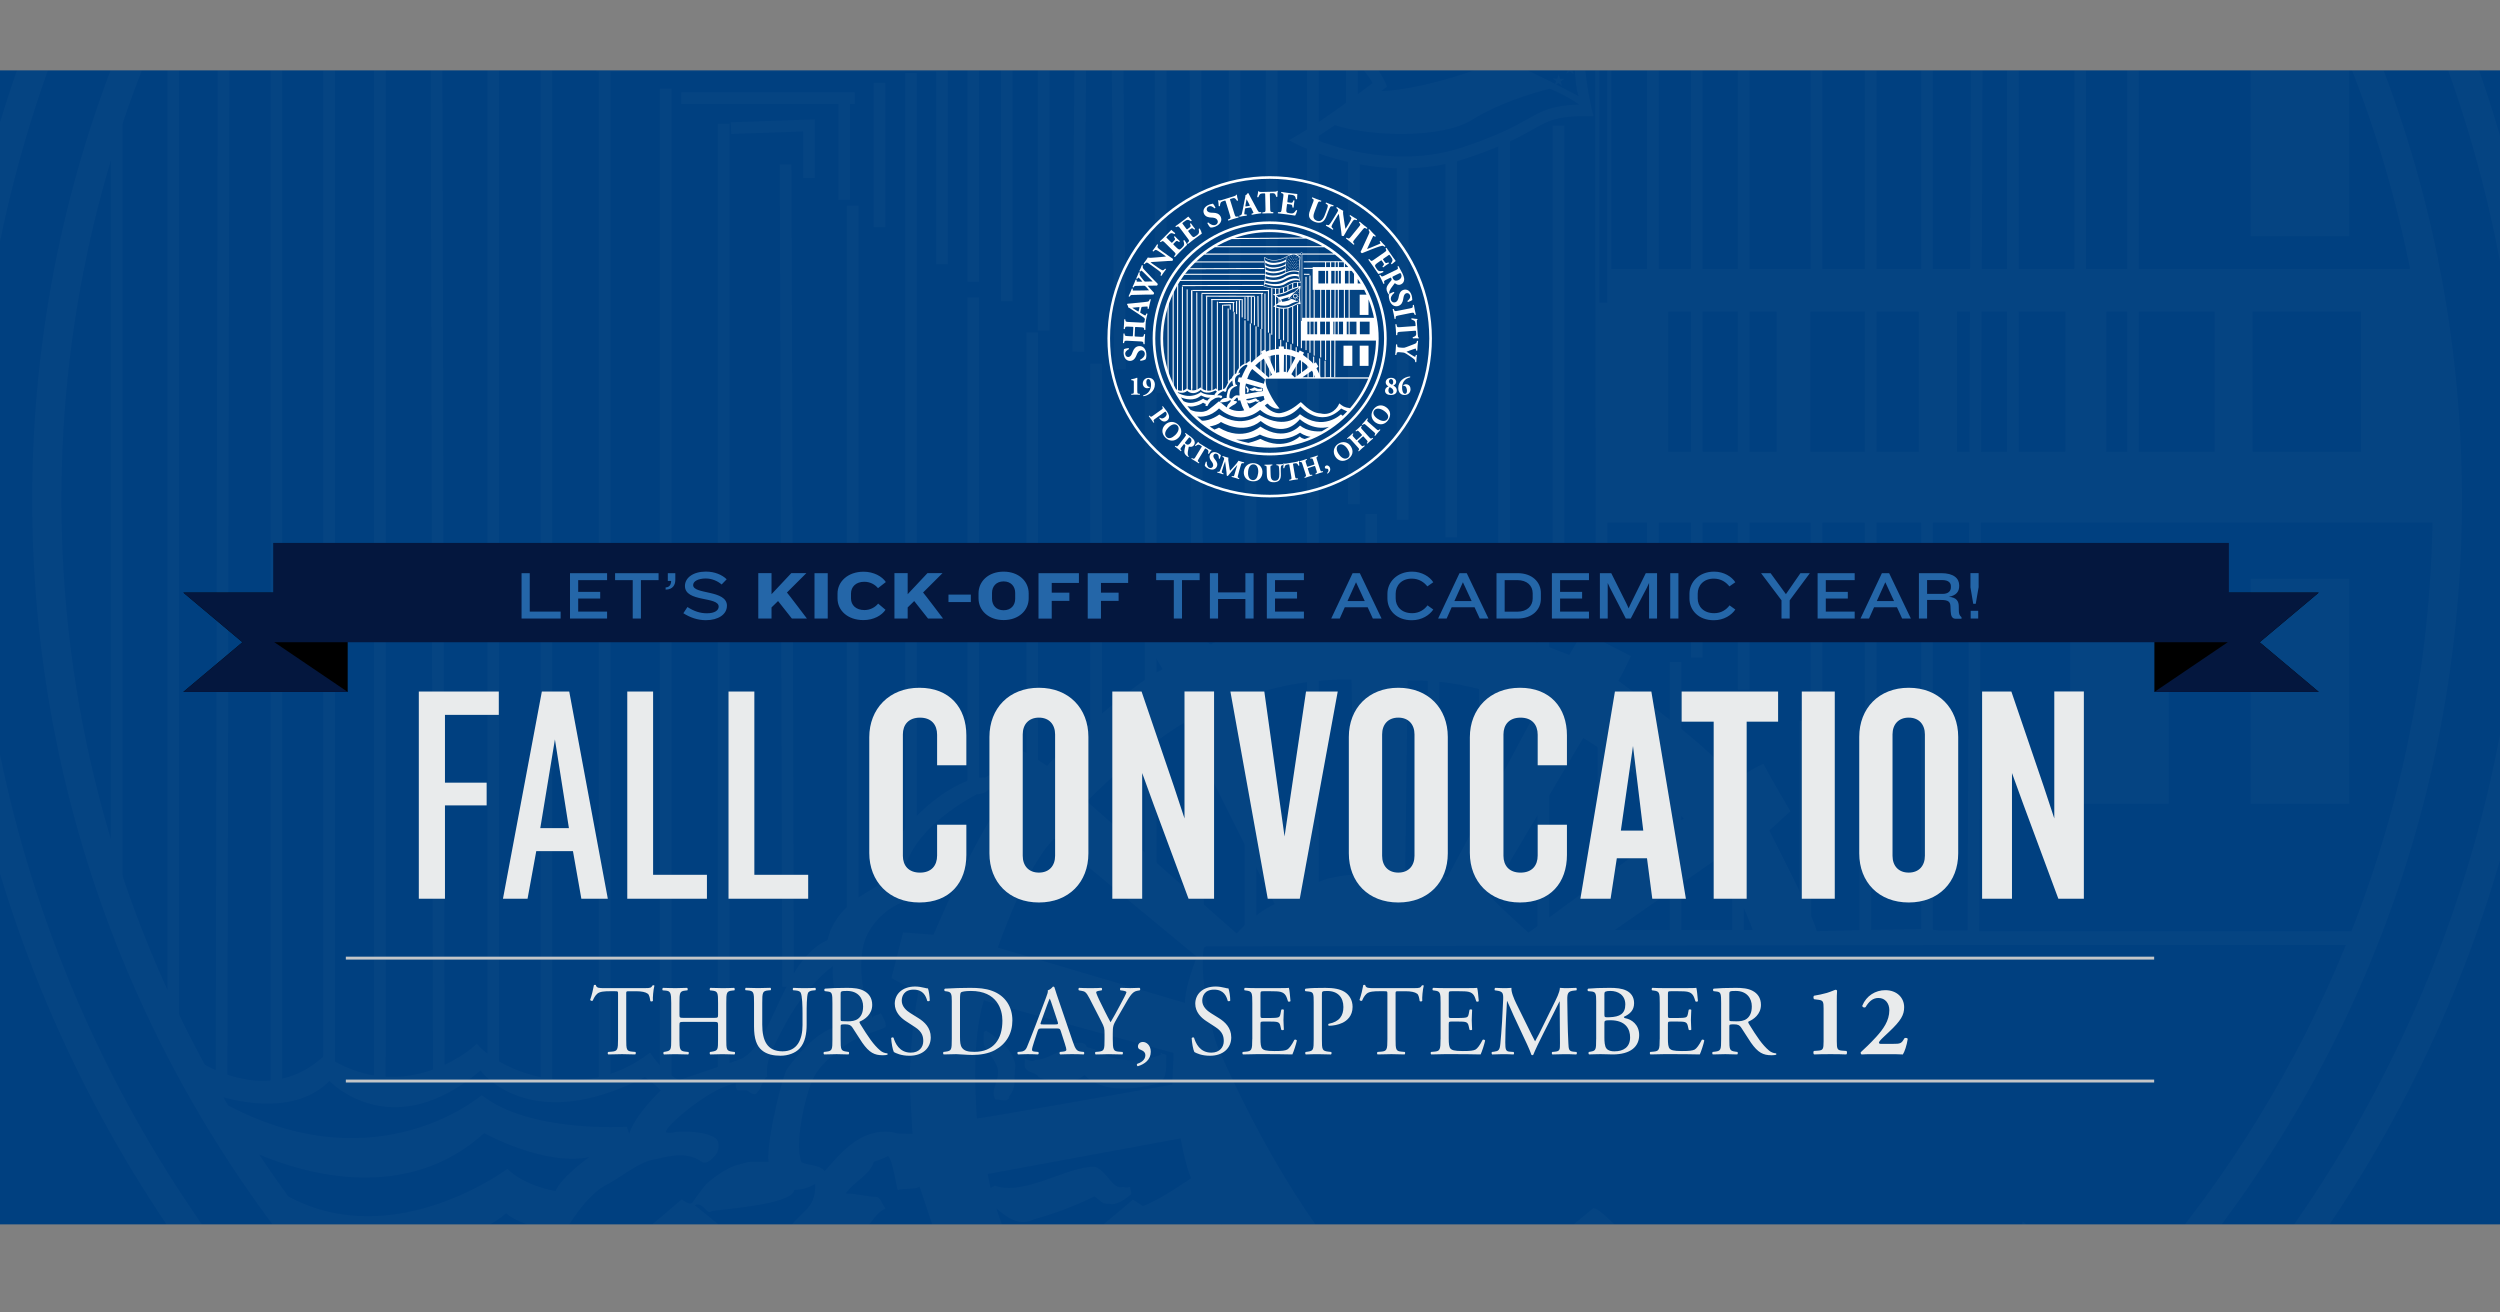 <?xml version="1.0" encoding="UTF-8"?><svg id="Layer_1" xmlns="http://www.w3.org/2000/svg" xmlns:xlink="http://www.w3.org/1999/xlink" viewBox="0 0 1200 630"><rect x="0" y="0" width="1200" height="630" fill="#808080" stroke="none"/><defs><style>.cls-1,.cls-2{fill:none;}.cls-3{fill:#2466a8;}.cls-4{fill:#fff;}.cls-5{opacity:.02;}.cls-6{fill:#04173e;}.cls-2{stroke:#c4c6c8;stroke-width:1.4px;}.cls-7{clip-path:url(#clippath);}.cls-8{fill:#004080;}.cls-9{fill:#e9ebec;}</style><clipPath id="clippath"><rect class="cls-1" y="33.78" width="1200" height="553.92"/></clipPath></defs><rect class="cls-8" y="33.78" width="1200" height="553.92"/><g class="cls-7"><g class="cls-5"><rect class="cls-1" x="-341.36" y="-527.52" width="1670.52" height="1637.11"/><path class="cls-4" d="M764.02,52.23c-.1-.39-10.03-39.68.03-89.51l.82-4.06-4.08.74c-1.43.26-35.45,6.6-65.04,23.67-32.65,18.84-70.79,19.06-71.18,19.06h-9.56l8.04,5.17c.29.19,27.89,18.05,35.78,32.55-5.67,4.35-23.52,17.83-35.67,24.87l-4.49,2.6,4.64,2.34c1.2.6,22.61,11.17,50.03,11.17,9.57,0,19.88-1.29,30.31-4.74,17.71-5.85,26.15-10.59,32.32-14.05,7.47-4.19,11.22-6.3,25.31-6.3h3.63l-.91-3.51ZM647,18.3c-5.03-4.36-10.12-8.21-14.02-11,13.51-1.15,41.04-5.19,65.59-19.35,22.45-12.96,48.21-19.67,58.56-22.02-5.51,4.99-15.78,14.4-26.47,24.82-9.42,3.16-23.3,8.15-30.32,12.32-8.03,4.77-34.65,11.67-53.32,15.23ZM664.94,39.58c-1.13-2.65-2.89-5.38-5.02-8.11,9.85-3.89,27.61-10.23,43.77-12.42-2.64,3.16-4.88,6.07-6.53,8.6,0,0,6.71,1.56,15.88,4.18-9.37,3.48-31.78,11.11-50.04,11.91.61-.47.98-.76,1.09-.84l1.7-1.33-.84-1.99ZM733.23,57.14c-5.97,3.35-14.14,7.93-31.34,13.61-30.05,9.93-59.83.48-71.21-4.02,3.23-2.03,6.64-4.32,10-6.64,17.46,5.59,51.49,6.49,65.96-2.59,12.63-7.92,28.84-12.77,37.32-14.94,5.34,2.33,10.15,4.84,13.79,7.44.01.05.02.13.03.18-12.82.38-17.38,2.94-24.55,6.97ZM757.78,46.18s-20.56-11.06-30.06-14.78-26.21-5.69-26.21-5.69c35.89-38.43,56.27-55.01,56.27-55.01,0,0-.97,14.49-1.91,42.64s1.91,32.85,1.91,32.85Z"/><path class="cls-4" d="M599.06,1088.96c-232.71,0-450.46-87.1-613.16-245.27-163.85-159.28-254.08-374.01-254.08-604.62,0-478.2,389.04-867.24,867.24-867.24S1466.31-239.13,1466.31,239.07c0,230.62-90.24,445.34-254.08,604.62-162.7,158.16-380.46,245.27-613.17,245.27ZM599.06-614.13c-470.46,0-853.2,382.74-853.2,853.2,0,226.79,88.72,437.94,249.83,594.56,160.06,155.6,374.34,241.29,603.37,241.29s443.31-85.69,603.37-241.29c161.1-156.62,249.83-367.77,249.83-594.56,0-470.46-382.75-853.2-853.2-853.2Z"/><path class="cls-4" d="M599.06,864.61C254.13,864.61-26.48,583.99-26.48,239.07S254.13-386.47,599.06-386.47,1224.59-105.85,1224.59,239.07s-280.62,625.54-625.53,625.54ZM599.06-372.42C261.88-372.42-12.43-98.11-12.43,239.07s274.31,611.49,611.49,611.49,611.49-274.32,611.49-611.49S936.23-372.42,599.06-372.42Z"/><path class="cls-4" d="M80.81,476.13c-.63-.83-1.28-1.88-1.96-3.11.14.41.27.8.42,1.21l2.51,5.62c-.43-2.61-.97-4.21-.97-3.73Z"/><path class="cls-4" d="M947.91,446.98c.02-.75.04-1.86.04-3.12-.03,1.96-.04,3.12-.04,3.12Z"/><rect class="cls-4" x="993.71" y="277.84" width="47.27" height="108.03"/><rect class="cls-4" x="1080.31" y="277.84" width="47.27" height="108.03"/><path class="cls-4" d="M487.42,511.6c-1.12,6.74,1.12,9.55-3.37,15.17h.56c-1.68,2.81-4.49.56-6.74,1.12-3.37-5.06,3.93-11.24,0-17.42-.56-1.68-2.81-3.93-3.37-6.18-3.37-1.68-2.25-5.62-2.25-8.99l1.12-.57c6.18,3.93,12.93,8.99,14.05,16.86Z"/><path class="cls-4" d="M525.64,503.73c7.87,6.18,22.48,6.74,32.03,2.24h-.56v-.56h.56c.56,1.12,1.12,0,2.25,1.12-.56,5.05,1.12,10.67-3.93,13.48-12.36,3.37-26.97,4.49-35.4-3.93-6.74,5.06-14.61,3.37-21.92,1.12-1.68-3.37-7.87-1.68-6.74-7.3v-1.68c1.68.56,3.37,1.68,5.06.56,5.06,0,11.24-4.49,17.42-6.74v-1.12c1.68,0,6.18-1.69,7.3,1.68l3.93,1.12Z"/><rect class="cls-4" x="53.19" y="44.27" width="5.62" height="391.46"/><rect class="cls-4" x="80.34" y="-19.41" width="5.62" height="518.01"/><rect class="cls-4" x="-176.77" y="231.61" width="567.37" height="5.62" transform="translate(-127.72 340.88) rotate(-89.89)"/><rect class="cls-4" x="129.86" y="-38.02" width="5.62" height="559.8"/><rect class="cls-4" x="155.15" y="-23.04" width="5.62" height="534.64"/><rect class="cls-4" x="179.5" y="-17.42" width="5.62" height="524.45"/><rect class="cls-4" x="179.5" y="-17.42" width="5.62" height="536.74"/><rect class="cls-4" x="207.24" y="-6.3" width="5.62" height="521.41" transform="translate(-.57 .47) rotate(-.13)"/><rect class="cls-4" x="233.93" y="2.25" width="5.62" height="511.97"/><rect class="cls-4" x="259.45" y="14.42" width="5.62" height="509.82"/><rect class="cls-4" x="287.43" y="30.34" width="5.62" height="489.14"/><rect class="cls-4" x="316.7" y="42.52" width="5.62" height="476.34"/><rect class="cls-4" x="344.56" y="59.38" width="5.62" height="455.03"/><rect class="cls-4" x="374.88" y="78.92" width="5.62" height="394.74" transform="translate(-.82 1.12) rotate(-.17)"/><rect class="cls-4" x="406.49" y="98.71" width="5.62" height="349.32"/><rect class="cls-4" x="434.46" y="35.03" width="5.62" height="365.24"/><rect class="cls-4" x="464.32" y="19.1" width="5.62" height="116.13"/><rect class="cls-4" x="464.32" y="142.72" width="5.62" height="236.12"/><rect class="cls-4" x="492.64" y="159.58" width="5.62" height="205.92"/><rect class="cls-4" x="523.32" y="174.57" width="5.62" height="190.23"/><rect class="cls-4" x="549.54" y="188.61" width="5.62" height="244.31"/><rect class="cls-4" x="571.6" y="-1.62" width="5.62" height="454.21" transform="translate(-.64 1.63) rotate(-.16)"/><rect class="cls-4" x="597.42" y="212.03" width="5.62" height="236"/><rect class="cls-4" x="627.39" y="-29.79" width="5.62" height="458.85"/><rect class="cls-4" x="655.37" y="246.68" width="5.62" height="42.14"/><rect class="cls-4" x="685.33" y="260.72" width="5.62" height="157.81"/><rect class="cls-4" x="709.92" y="270.09" width="5.62" height="127.36"/><rect class="cls-4" x="737.97" y="286.27" width="5.62" height="160.7"/><rect class="cls-4" x="766.81" y="350.63" width="5.62" height="76.68"/><rect class="cls-4" x="801.46" y="317.74" width="5.62" height="129.94"/><rect class="cls-4" x="831.43" y="336.47" width="5.62" height="113.75"/><rect class="cls-4" x="863.74" y="345.95" width="5.62" height="95.52"/><rect class="cls-4" x="892.54" y="358.48" width="5.62" height="90.26"/><rect class="cls-4" x="922.16" y="-169.14" width="5.62" height="616.11"/><rect class="cls-4" x="638.56" y="134.59" width="619.86" height="5.62" transform="translate(807.39 1085.35) rotate(-89.78)"/><rect class="cls-4" x="1021.02" y="-154.27" width="5.62" height="373.67"/><rect class="cls-4" x="995.67" y="-171.01" width="5.62" height="385.49"/><rect class="cls-4" x="402.39" y="44.39" width="5.62" height="51.51"/><rect class="cls-4" x="419.36" y="39.71" width="5.62" height="69.3"/><rect class="cls-4" x="449.33" y="28.47" width="5.62" height="98.33"/><rect class="cls-4" x="480.47" y="12.55" width="5.62" height="132.05"/><rect class="cls-4" x="498.15" y="16.29" width="5.62" height="142.35"/><rect class="cls-4" x="441.84" y="89.75" width="152.54" height="5.62" transform="translate(422.01 610.02) rotate(-89.61)"/><rect class="cls-4" x="534.14" y="12.43" width="5.62" height="164.95" transform="translate(-.72 4.19) rotate(-.45)"/><rect class="cls-4" x="554.34" y="-2.43" width="5.62" height="191.05"/><rect class="cls-4" x="589.81" y="-21.17" width="5.62" height="229.45"/><rect class="cls-4" x="607.6" y="-29.95" width="5.62" height="249.47"/><polygon class="cls-4" points="652.68 .62 647.06 1.78 647.06 -29.31 652.68 -29.31 652.68 .62"/><polygon class="cls-4" points="652.68 242 647.06 242 647.06 77.09 652.68 77.3 652.68 242"/><polygon class="cls-4" points="676.09 249.48 670.47 249.48 670.47 79.09 676.09 78.78 676.09 249.48"/><polygon class="cls-4" points="699.39 257.91 693.77 257.91 693.77 77.09 699.39 75.13 699.39 257.91"/><polygon class="cls-4" points="724.78 267.29 719.16 267.29 719.16 68.74 724.78 66.45 724.78 267.29"/><rect class="cls-4" x="745.27" y="60.31" width="5.62" height="221.02"/><rect class="cls-4" x="811.65" y="-97.14" width="5.62" height="412.77"/><rect class="cls-4" x="834.18" y="-132.61" width="5.62" height="463.69"/><rect class="cls-4" x="869.12" y="-26.79" width="5.62" height="165.65"/><rect class="cls-4" x="895.11" y="-169.72" width="5.62" height="525.04"/><polygon class="cls-4" points="391.15 85.48 385.53 85.48 385.53 63.1 350.98 64.31 350.78 58.7 391.15 57.28 391.15 85.48"/><rect class="cls-4" x="327" y="44.27" width="83.35" height="5.62"/><rect class="cls-4" x="286.26" y="28.7" width="163.42" height="5.62"/><rect class="cls-4" x="386" y="-117.14" width="5.62" height="261.29" transform="translate(374.33 402.28) rotate(-89.86)"/><rect class="cls-4" x="234.75" y="-4.43" width="329.65" height="5.62"/><rect class="cls-4" x="790.58" y="-90.58" width="5.62" height="392.17"/><rect class="cls-4" x="963.36" y="-170.72" width="5.62" height="390.12"/><polygon class="cls-4" points="651.73 48.65 646.11 50.76 646.11 22.94 651.73 26.29 651.73 48.65"/><rect class="cls-4" x="869.12" y="228.77" width="5.62" height="112.15"/><path class="cls-4" d="M-79.01-144.86c-.61,4.09-.25,6.34.71,8.07,1.81,2.86,5.7,7.93,14.01,16.42C-48.98-104.35-16.77-69.35.69-52.59c.39,1.3-.09,3.75-.98,5.83-.75,1.76-1.85,3-3.13,3.78-4.6.12-11.32-.11-16.7.05l-18.09.22c-6.08.05-11.78.07-14.8.49,2.1,2.61,5.13,6.17,8.72,10.17l13.11,14.52c4.03,4.75,7.99,8.34,12.18,13.17.46,1.14.05,3.43-.98,5.83-.75,1.76-1.65,2.52-3.06,3.61-7.82-.32-24.98-.08-39.32.23l-68.57,1.73c-11.39.05-12.83.76-15.89,5.7l-2.51,3.66c-2.15.6-5.28-.94-5.33-3.04,2.86-5.79,5.89-12.45,9.39-20.61,3.02-7.05,5.53-13.36,7.81-19.58,1.19-1.01,5.47.07,5.74,2.08l-.75,3.09c-.75,3.09-.43,4.55.69,5.03,1.12.48,10.02.5,23.42.17l42.18-.71c11.85-.24,15.9-.4,20.56-.67-2.7-3.43-6.41-8.05-12.25-14.34l-3.75-4.07c-2.08-2.22-5.19-4.69-6.16-5.1-.96-.41-2.86-.85-4.74-.89l-40.37.92c-9.58.26-11.02.97-14.43,6.71l-.85,1.53c-1.96,1.05-5.51-.84-5.4-2.88,3.27-6.75,6.1-12.93,9.11-19.97,3.5-8.17,5.94-14.32,7.4-18.62,1.3-1.71,5.56.29,5.88,1.76l-.52,3c-.5,2.06-.73,4.8.39,5.28,1.28.55,3.39.5,5.42.61l13.11-.08c3.98,0,8.19-.1,11.69-.3-2.68-3.04-5.2-6.01-8.03-9.12l-2.59-2.81c-4.85-5.49-9.04-8.99-10-9.4-1.12-.48-1.88-.04-3.61,2.24l-3.18,4.32c-1.6.64-5.22-1.09-5.4-2.88,2.31-4.51,4.93-10.2,7.19-15.49,2.67-6.25,5.05-12.24,6.51-16.54,1.35-.94,5.33.39,5.83,2.31l-.96,4.89c-1.21,5.92-1.05,7.32,6.16,17.04,4.92,6.65,10.57,13.81,13.85,17.67,2.27,2.67,6.02,6.74,6.82,7.09.48.21,1.51.46,4.55.43l19.4-.61c10.61,0,16.06-.33,18.71-.33-15.29-15.64-31.93-31.66-48.18-47.71-2.24-2.29-10-9.39-11.76-10.15-1.12-.48-2.17.21-3.54,2.09l-2.47,3.11c-1.99.66-5.22-1.09-5.4-2.88,2.51-4.99,5.41-11.33,7.47-16.13,2.4-5.61,4.23-10.32,5.82-14.94,1.42-1.1,5.01.25,5.81,1.92l-.94,5.28Z"/><path class="cls-4" d="M1269.08-124.02c15.66-7.63,17.23-8.78,14.96-15.82l-1.43-4.53c.02-1.95,3.93-3.85,5.64-2.36,6.5,11.36,13.08,23.27,20.33,38.15,6.49,13.31,10.02,25.73,9.32,33.44-.9,11.67-6.44,20.19-16.46,25.07-13.94,6.79-24.47.29-31.58-5.16-1.55-1.19-2.48-.73-3.82.89-15.95,20.56-24.57,32.7-27.33,43.35-1.3,5.67-.26,10.2.73,12.63-.09,1.79-2.45,2.94-3.76,2.61-2.32-1.97-5.08-6.83-7.44-11.69-7.02-14.41-6.28-26.01,1.64-38.39,5.86-9.05,11.78-16.4,18.33-24.04,3.31-3.94,3.34-7.06,1.43-10.97-2.67-5.48-3.13-5.64-6.27-4.12l-19.26,9.39c-14.41,7.02-15.05,8.49-12.87,16.15l1.28,4.61c-.25,1.48-4.01,3.31-5.48,2.67-3.74-8.45-7.09-15.73-10.75-23.25-3.81-7.83-7.33-14.65-11.61-22.64.32-1.71,4.09-3.54,5.48-2.67l2.85,3.85c4.69,6.44,6.24,6.84,20.64-.18l55.43-27.01ZM1259.64-92.87c-5.48,2.67-5.72,3.37-1.22,12.61,2.74,5.64,5.76,8.24,10.18,9.76,3.96,1.36,10.42,1.9,19.66-2.6,14.1-6.86,19.13-19.59,13.18-31.8-3.13-6.42-3.59-6.19-11.27-2.84l-30.54,14.88Z"/><path class="cls-4" d="M16.52,622.91c11.54-8.26,12.63-9.38,9.89-14.67l-2.08-3.87c-.16-1.43,2.35-3.23,4.05-2.55,5.97,7.13,12.8,15.71,19.91,25.65,6.95,9.71,10.38,16.93,11.98,23.04,2.36,8.85,1.29,20.14-9.79,28.07-18.74,13.4-34.96-3.48-39.3-9.54-.98-1.37-1.71-2.4-2.5-3.74-.08-1.32,1.58-2.86,2.84-2.55,9.76,7.35,17.89,4.48,26.34-1.57,8.46-6.05,14.49-16.93,7.13-27.22-3.02-4.22-4.44-3.55-9.01-.29l-48.22,34.49c-10.63,7.61-10.93,8.86-8.17,14.66l2.04,4.07c.33,1.66-2.3,3.54-3.89,2.78-4.35-6.56-8.24-12.24-12.16-17.72-3.92-5.49-7.96-10.89-12.6-16.89-.21-1.75,2.25-3.86,3.72-3.01l2.86,2.79c4.59,4.48,5.88,4.6,16.51-3l40.45-28.94Z"/><path class="cls-4" d="M1220.76,606.29c25.22,17.38,28.74,44.71,11.6,69.58-16.02,23.25-42.93,29.62-67.11,12.96-22.9-15.78-28.81-45.1-12.15-69.27,16.58-24.06,44.17-29.45,67.65-13.27ZM1157.78,624.15c-9.8,14.23-1.76,31.03,17.56,44.34,14.11,9.72,40.22,20.37,53.21,1.52,10.44-15.16-.3-31.26-19.04-44.17-19.78-13.63-41.84-16.03-51.73-1.69Z"/><polygon class="cls-4" points="750.3 3.88 752.02 5.23 751.43 3.13 753.25 1.91 751.07 1.81 750.47 -.29 749.7 1.75 747.52 1.67 749.23 3.03 748.47 5.08 750.3 3.88"/><polygon class="cls-4" points="752.92 15.3 754.64 16.65 754.06 14.55 755.87 13.33 753.69 13.23 753.1 11.13 752.32 13.17 750.14 13.09 751.85 14.45 751.09 16.5 752.92 15.3"/><polygon class="cls-4" points="747.65 27.38 749.37 28.73 748.78 26.63 750.6 25.41 748.42 25.31 747.82 23.21 747.05 25.25 744.87 25.17 746.58 26.53 745.82 28.58 747.65 27.38"/><polygon class="cls-4" points="737.73 31.24 739.44 32.59 738.86 30.49 740.68 29.27 738.49 29.17 737.9 27.07 737.13 29.11 734.94 29.03 736.66 30.39 735.9 32.44 737.73 31.24"/><polygon class="cls-4" points="707.38 24.35 709.09 25.7 708.51 23.6 710.33 22.38 708.14 22.28 707.55 20.18 706.78 22.23 704.59 22.14 706.31 23.5 705.55 25.55 707.38 24.35"/><polygon class="cls-4" points="716.94 22.45 718.66 23.8 718.08 21.7 719.89 20.48 717.71 20.38 717.12 18.28 716.34 20.32 714.16 20.24 715.87 21.6 715.11 23.65 716.94 22.45"/><polygon class="cls-4" points="748.02 39.84 749.74 41.2 749.16 39.09 750.97 37.88 748.79 37.77 748.2 35.67 747.42 37.72 745.24 37.63 746.95 38.99 746.19 41.04 748.02 39.84"/><polygon class="cls-4" points="753.61 34.25 755.32 35.61 754.74 33.5 756.56 32.29 754.38 32.19 753.78 30.08 753.01 32.13 750.82 32.04 752.54 33.41 751.78 35.46 753.61 34.25"/><path class="cls-4" d="M767.69,145.24V-208.15c-.75-.27-1.42-.68-1.99-1.22V138.89s.05.08.05.13l.21,152.62h5.62s-.06-40.77-.06-40.77h403.19v-33.99h-4.86v-67.31h2.81l-6.8-20.49h-392.41V-209.38c-.56.54-1.24.95-1.99,1.22V145.24h-1.05M852.76,216.88h-51.98v-67.31h51.98v67.31ZM920.98,216.88h-51.98v-67.31h51.98v67.31ZM991.37,153.31v63.57h-51.98v-67.31h51.98v3.75ZM1063.01,216.88h-51.98v-67.31h51.98v67.31ZM1133.25,216.88h-51.98v-67.31h51.98v67.31Z"/><path class="cls-4" d="M598.59-343.27C277.04-343.27,15.44-81.66,15.44,239.89s261.6,583.16,583.16,583.16,583.15-261.6,583.15-583.16S920.14-343.27,598.59-343.27ZM1069.66-79.03c5.45,8.03,10.73,16.19,15.77,24.5h-15.77v-24.5ZM1049.99-106.26v51.73h-51.98v-67.31h39.57c4.23,5.12,8.36,10.32,12.41,15.58ZM598.59-329.22c62.78,0,123.22,10.24,179.74,29.11l-366.64,2.45c58.57-20.42,121.45-31.56,186.9-31.56ZM396.04-291.93l398.11-2.66c30.34,11.14,59.48,24.79,87.17,40.71H315.86c25.55-14.68,52.35-27.41,80.18-38.04ZM306.35-248.27h584.48c17.26,10.37,33.93,21.63,49.94,33.71h-164.61c-.54-3.16-3.28-5.57-6.59-5.57s-6.04,2.41-6.59,5.57h-506.59c16.01-12.09,32.68-23.34,49.94-33.71ZM774.12-213.42c0,2.5-2.04,4.54-4.54,4.54s-4.54-2.04-4.54-4.54,2.04-4.54,4.54-4.54,4.54,2.04,4.54,4.54ZM671.62-60.5c-31.67,17.26-79.84,6.29-96.62,1.62.61-3.48,1.1-7.34,1.44-11.66,19.06,7.28,63.93,16.27,105.79-8.14,36.03-21.01,61.37-16.46,71.93-12.8.21,5.21.8,9.86,2.02,14.71-20.29-10.92-49.09-3.07-84.57,16.26ZM758.04-70.22c2.07,7.58,4.23,10.13,4.23,10.13-1.84-.59-3.62-1.05-5.39-1.45-.56-.13-1.12-.24-1.67-.35-.94-.18-1.88-.33-2.8-.46-22.7-3.34-40.13,8.21-62.63,19.96-2.65,1.34-5.38,2.72-8.26,4.17-.25.12-.48.24-.73.36-11.96,5.97-26.7,8.07-41.52,8.07-10.51,0-21.03-1.06-30.62-2.53-17.3-2.84-32.32-6.96-39.21-8.99,1.53-2.8,2.9-6.3,4.04-10.62,19.83,7.05,74.38,22.84,110.78-1.46,34.64-23.13,62.59-19.69,73.77-16.83ZM628.55-119.29c-24.39,2.25-41.18-4.23-51.32-10.45-.12-4.61-.28-9.13-.48-13.47,15.28,9.43,26.73,12.37,50.7,10.56,24.75-1.87,49.58-13.33,56.76-16.88l-.56,13.19c-7.03,5.01-23.73,14.15-55.1,17.05ZM683.19-125.63l-.52,12.17s-52.82,31.7-105.18,8.37c.02-4.18.01-8.26-.03-12.23,18.36,7.84,56.42,17.08,105.73-8.31ZM577.34-93.93c38.5,13.87,72.61,7.43,106.12-12.4,30.29-17.92,61.31-11.47,70.98-8.76-.07,2.21-.12,4.33-.14,6.37-.08,2.37-.15,4.62-.19,6.7-33.16-11.3-67.71,8.4-67.71,8.4-44.27,30.27-89.55,19.77-109.43,12.63.16-4.4.29-8.71.37-12.94ZM629.47-140.81c-25.99,2.4-43.32-5.11-53.2-11.67-.28-4.88-.59-9.51-.92-13.72,16.49,10.58,27.87,13.93,53.02,12.03,24.75-1.87,49.58-13.33,56.77-16.88l-.56,13.19c-7.02,5.01-23.72,14.16-55.1,17.05ZM630.51-165.13c-28.95,2.68-47.18-6.95-56.29-13.85-.52-5.23-1.01-9.47-1.42-12.82-.09-.77-.15-1.19-.15-1.19,7.54,8.21,26.16,16.13,50.1,16.13,18.79,0,40.87-4.89,63.41-18.36l-.56,13.03c-7.02,5.01-23.72,14.16-55.1,17.06ZM754.44-120.51s-8.32-4.44-29-3.96c-20.68.47-40.31,10.76-40.31,10.76l2.96-83.07s28.27-14.58,43.16-12.1c14.89,2.48,28.24,15.46,28.24,15.46-3.16,17-5.06,72.91-5.06,72.91ZM107.23,526.71c13.27,3.6,36.26,6.84,50.92-7.81,0,0,29.5,31.38,72.49-5.05,0,0,22.95,32.03,78.86,3.18,0,0,3.28,1.97,7.68,6.37,0,0-12.08,11.23-15.17,20.79l-1.12-3.37s-46.54,3.09-69.68-15.17c0,0-49.59,42.95-121.68,4.94-.77-1.29-1.53-2.58-2.29-3.87ZM124.4,554.19c22.54,9.46,70.87,23.39,108.01-10.29,0,0,28.84,16.01,50.48,11.52,0,0-13.02,8.99-16.29,16.3,0,0-14.75-2.39-23.04-10.68,0,0-54.44,40.69-105.18,13.22-4.8-6.59-9.46-13.27-13.98-20.07ZM176.67,621.41c-6.06-6.7-11.97-13.54-17.72-20.53,10.53,2.71,22.49,3.27,32.9,1.19,18.54-3.37,39.89-10.06,51.13-19.67,3.84,3.84,14.61,6.74,14.61,6.74,0,0-2.25,6.74-1.68,10.12,4.22.91,10.11,1.68,10.11,1.68,0,0,11.24-24.73,24.72-32.03,6.74-3.37,12.93-8.99,20.79-11.8,8.43-1.69,17.42-5.06,25.29.56,2.81,1.68,5.71-2.33,6.74-3.37,1.04-1.04,2.25-5.06.56-7.31-3.37-3.93-17.42-4.49-21.35-3.37-4.57.63-2.81-1.12-2.81-1.12,1.84-4.04,21.91-20.79,33.15-22.48,0,1.12,0,2.81,1.12,3.37h3.93c.56-.57,3.93,3.93,5.62.56,2.25-2.25,1.69-5.06,4.5-7.3-1.12-7.87,3.93-15.73,7.3-22.48,10.75-21.21,24.16-30.35,24.16-30.35-.56,10.68,2.81,19.67,5.06,28.66-12.85-.21-26.9,20.51-26.9,20.51-2.32,2.88-10.04,34.74-9.06,44.67h-7.87c-2.25,0-3.37.56-5.62,1.12-6.18,1.12-14.22,7.48-16.29,9.55-2.07,2.07-6.74,8.99-6.74,8.99-1.4,1.4-5.06-1.68-5.06-1.68,0,0-54.03,46.9-66.3,50.57-12.28,3.68-16.85,5.62-29.22,5.62-11.24,0-33.14-2.49-29.78-2.25,2.15.15-12.28-2.2-25.3-8.19ZM422.8,486.31c-1.12,1.12-3.37.57-3.93,2.25-5.62-10.68-6.84-27.49-3.93-36.52,2.91-9.04,11.24-16.86,20.23-19.67,3.37-1.12,6.07-5.36,5.06-9.55,0,0-1.12-.56-2.25,0-2.81.56-2.25,4.49-5.62,2.81,1.68-20.79,19.1-34.84,36.52-44.39,0,0,3.93,0,5.62-2.24,3.16,2.32,4.49,3.93,6.18,6.18-14.05,19.11-32.59,63.49-32.59,63.49l-14.61-1.12-5.62,21.91s10.11,5.62,12.92,6.74c-2.81,14.61-4.49,33.71-3.93,47.76l1.12,20.23c-3.93,0-8.99,0-8.43-.56-15.73-2.81-25.29,8.99-33.71,18.54-2.25-3.37-9.58-2.83-11.24-4.49-2.81-8.15.66-24.86,3.37-33.71,2.72-8.85,5.62-12.64,15.17-20.23,9.55-7.59,16.3-7.87,21.92-10.68.56-2.25-1.12-4.49-2.25-6.74ZM611.82,433.98c-10.54,4.92-18.19,14.12-18.19,14.12l-71.92-63.49c25.64-25.64,46.47-37.56,46.47-37.56l43.64,86.93ZM593.2,336.35s23.88-10.71,55.49-10.18l1.93,93.59s-15.63.65-20.43,5.44l-36.99-88.85ZM574.52,459.27s-5.75,13.69-5.75,22.12l-89.78-26.54s12.92-38.21,26.97-52.26l68.55,56.68ZM542.48,569.69c-1.15.58-4.03,0-3.45,0-5.03,1.51-7.19-7.12-13.3-9.63-13.22-.57-33.85,14.23-48.22,9.05l-2.05,1.03c-.52-2.21-1-4.42-1.35-6.61l92.54-17.09s2.53,13.7,5.06,19.11c0,0-15.85,11.04-23.17,13.31l-4.79-3.06s-32.59,28.87-51.27,36.95c0,0-8.54-15.13-14.25-32.76,5.26,4.63,11.07,8.83,18.26,5.24,8.62-2.3,19.55-6.32,28.74-10.92,2.3,1.14,3.74,4.09,6.9,3.45,4.02,1.15,8.05-2.3,10.93-4.6l-.58-3.45ZM468.88,536.88c-1.12-19.1-1.68-39.33,3.37-56.75,9.55,3.37,89.34,24.72,91.03,25.29,0,4.49-.56,11.24-.56,15.17-21.92,3.93-85.41,15.17-93.84,16.29ZM412.69,590.83c5.62-1.69,6.18-7.87,12.36-10.68-1.83-2.53-1.69-3.93-3.93-5.62-4.49,0-10.11-1.68-15.17-1.68,4.5-6.18,11.8-8.99,13.49-15.17,1.68-.56,5.06-1.68,6.74-2.81,2.25,1.12,4.21,15.88,4.78,16.43,2.25-1.12,9.27-.14,10.4-1.83l10.11,30.35c1.12,2.25,8.99,19.11,11.24,23.6-3.37,1.12-40.53,12.15-82.04-10.11,6.74-9.55,32.03-22.48,32.03-22.48ZM377.85,590.83c-2.25-1.12-6.18,13.48-8.43,17.42,0-.56-33.71-28.1-35.96-29.78,4.5-1.68,5.48,5.13,8.43,2.81,7.87-1.12,38.77-3.37,39.33-10.11,3.93,0,6.74-1.12,10.12-2.81,0,12.74-6.37,11.8-13.49,22.48ZM786.87,776.95c-9.91-2.16-21.89-6.31-26.36-14.18,0,0-82.46,81.24-211.18,13.49,0,0-35.08,15.53-63.96,21.41-22.6-4.58-44.71-10.52-66.26-17.7,31.17,1.82,80.46-.85,127.87-26.76,0,0,109.45,60.6,214.65-10.11,0,0,25.87,19.22,56.09,21.99-10.14,4.24-20.43,8.19-30.85,11.85ZM878.04,735.51c-30.62,2.56-77.79-.03-116.96-30.61,0,0-78.27,92.45-211.84,5.62,0,0-92.42,83.43-221.39,5.62,0,0-11.91,6.25-24.04,10.4-8.67-5.27-17.17-10.79-25.53-16.5,18.23-3.27,46.33-10.33,60.25-24.25,0,0,117.35,73.72,212.97-5.05,0,0,115.25,102.27,209.03-9.55,0,0,67.55,63.7,155.57,40.8-12.34,8.33-25.05,16.16-38.05,23.52ZM989.77,652.85c-3.03-1.97-6.65-4.62-9.71-7.68,0,0-96.92,92.89-219.54-.96,0,0-67.99,89.9-216.34,3.93,0,0-93.43,76.58-214.58-2.24,0,0-46.84,35.63-92.79,32.99-8.76-7.24-17.28-14.76-25.59-22.49,19.34,2.65,70.12,3.98,117.19-43.09,0,0,102.34,102.91,219.71,7.86,0,0,105.02,101.41,215.21-18.54,0,0,106.93,122.33,218.02,11.24,0,0,19.78,10.64,31.92,15.37-7.61,8.1-15.43,15.98-23.49,23.62ZM1028.72,612.16c-33.05-4.78-38.68-10.96-57.77-25.83-6.65,21.72-41.86,67.99-99.45,53.67-60.97-2.25-102.11-64-107.05-59.85-34.19,28.76-63.5,48.32-103.67,57.32-40.18,8.99-81.97-31.05-87.38-39.9,4.35-3.79,8.99-6.74,12.92-10.11,6.74,2.25,8.43,7.87,14.05,11.24,14.61,10.68,33.15,19.11,51.69,14.61,0,0-31.82-30.77-66.3-107.89-2.81-5.62-3.93-12.36-5.62-18.54-1.68-9.55-3.93-22.48-2.25-32.03l1.12-.57s215.76-.48,377.94-.69h0s169.06,0,169.06,0c-23.69,58.26-56.73,111.76-97.3,158.57ZM733.68,447.68s-10.29-9.16-18.68-17.56l44.95-75.86s29.57,17.56,48.19,38.63l-74.45,54.79ZM825.4,411.4s13.67,27.62,15.86,34.99l-66.14.02,50.28-35.02ZM694.77,420.99c-10.11-4.21-20.23-3.79-20.23-3.79l1.12-90.47c35.4-1.12,61.53,14.89,61.53,14.89l-42.42,79.37ZM957.57,447.01c-.34-.03-.52-.04-.52-.04h-9.13c-6.15-1.12-17.03.54-22.12-1.11,0,0-31.61.53-31.61.55l-22.13.56c-1.68-7.3-19.39-41.58-22.76-48.32l10.11-9.27s-9.55-16.01-12.92-22.76c-5.62,2.25-9.9,5.9-15.17,8.99,1.05-8.71-47.2-43.26-54.51-48.88,1.83-2.67,6.04-11.8,6.04-11.8l-22.9-11.8-6.74,11.24s-11.8-4.71-29.78-11.24c-3.93-1.68-25.92-7.52-46.64-8.43h-1.12c-.28-3.65-.98-12.79-.98-12.79h-27.11l.42,12.64c-6.18,1.12-21.71,1.17-22.13,2.81-7.3,1.12-20.37,2.81-33.93,6.89-2.81,2.24-7.3,2.81-10.68,5.05-1.68,0-9.13-10.18-9.13-10.18l-20.65,10.75s5.2,9.27,6.6,11.38c-10.79,4.77-39.37,28.81-55.49,46.36-2.81-2.11-12.64-7.73-12.64-7.73,0,0-6.32,6.32-16.86,13.35-13.35-1.4-47.06,23.18-51.98,51.98-4.17,2.88-20.37,9.83-23.88,25.99-22.73,10.17-25.95,51.83-42.85,57.6-16.89,5.77-28.48,9.67-28.48,9.67-8.44-4.3-13.86-13.24-13.86-13.24-33.28,25.8-73.08,8.24-83.11-4.3-5.06,5.05-37.16,29.64-73.05,5.62-22.63,21.13-48.34,9.57-57.58,4.47C54.43,430.36,29.49,337.98,29.49,239.89c0-182.16,86.04-344.59,219.6-448.83h461.35c-8.21,2.24-16.8,5.99-25.71,11.31-19.66,11.75-41.09,17.96-61.97,17.96-23.4,0-41.3-7.89-48.03-15.22-.54-.59-1.3-.91-2.07-.91-.4,0-.81.08-1.19.26-1.11.52-1.76,1.69-1.6,2.91.12.97,12.39,97.71-3.12,150.52-.43,1.46.38,2.99,1.82,3.46,1.45.47,35.9,11.66,70.71,11.66,17.35,0,31.79-2.83,42.92-8.43l8.38-4.23c25.13-12.71,40.3-20.38,55.35-20.38,5,0,10.07.85,15.49,2.6.28.09.56.13.84.13.91,0,1.77-.45,2.31-1.23.71-1.02.65-2.4-.13-3.37-.09-.12-9.64-12.74-6.83-61.35,2.91-50.35,5.38-70.53,5.4-70.73.09-.71-.09-1.42-.51-1.99-.34-.47-6.5-8.75-19.28-13h21.41c1.23,1.35,2.98,2.21,4.94,2.21s3.71-.86,4.94-2.21h173.58c25.78,20.12,49.77,42.43,71.73,66.61h-190.76V-20.54h275.4c4.39,8.49,8.53,17.12,12.5,25.85h-36.65v108.03h47.27V30.26c25.83,64.91,40.12,135.62,40.12,209.63s-13.85,142.9-39.03,207.12h-171.11ZM979.61-121.84V-54.53h-51.98v-67.31h51.98ZM911.39-121.84V-54.53h-51.98v-67.31h51.98Z"/><path class="cls-4" d="M736.15.62c6.98,0,12.64,5.66,12.64,12.64s-5.66,12.64-12.64,12.64-12.64-5.66-12.64-12.64,5.66-12.64,12.64-12.64M736.15,4.83c-4.64,0-8.42,3.78-8.42,8.42s3.78,8.42,8.42,8.42,8.42-3.78,8.42-8.42-3.78-8.42-8.42-8.42h0Z"/></g></g><path d="M1034.11,284.44h78.89l-28.38,23.84,28.38,23.84h-78.89v-47.67Z"/><path d="M166.89,284.44h-78.89l28.38,23.84-28.38,23.84h78.89v-47.67Z"/><rect class="cls-6" x="131.13" y="260.6" width="938.73" height="47.67"/><path class="cls-6" d="M1034.11,284.44h78.89l-28.38,23.84,28.38,23.84h-78.89l35.19-23.84-35.19-23.84Z"/><path class="cls-6" d="M166.89,284.44h-78.89l28.38,23.84-28.38,23.84h78.89l-35.19-23.84,35.19-23.84Z"/><path class="cls-3" d="M269.1,296.91h-18.75v-21.79h3.93v18.45h14.82v3.34ZM291.4,296.91h-17.8v-21.79h17.8v3.34h-13.87v5.63h10.57v3.21h-10.57v6.28h13.87v3.34ZM316.11,278.46h-8.47v18.45h-3.93v-18.45h-8.47v-3.34h20.87v3.34ZM324.15,278.43c0,2.16-1.11,4.58-4.65,4.58v-1.05c1.6,0,2.65-1.15,2.65-3.11h-1.6v-3.73h3.6v3.3ZM348.92,290.79c0,4.12-4.15,6.9-10.08,6.9-4.12,0-7.65-1.34-10.83-3.34l1.96-2.98c3.17,2.03,6.09,3.01,9.36,3.01,3.83,0,5.63-1.47,5.63-3.21,0-4.97-16.19-2-16.19-9.91,0-3.86,3.86-6.9,10.08-6.9,4.19,0,7.82,1.57,9.95,3.7l-2.42,2.49c-1.83-1.6-4.64-2.88-7.59-2.88-3.63,0-6.08,1.31-6.08,3.17,0,4.61,16.23,2.16,16.23,9.94ZM387.31,296.91h-7.2l-6.64-8.41-3.14,3.07v5.33h-6.35v-21.79h6.35v10.11l9.49-10.11h7.23l-9.32,9.29c.39.33,9.59,12.5,9.59,12.5ZM397.31,296.91h-6.35v-21.79h6.35v21.79ZM425.2,279.38l-3.76,2.94c-1.37-1.67-3.63-3.07-6.61-3.07-3.99,0-6.35,2.45-6.35,5.63v2.39c0,3.14,2.36,5.56,6.45,5.56,2.88,0,5.27-1.44,6.58-3.11l3.53,2.98c-1.8,2.68-5.63,4.94-10.6,4.94-7.62,0-12.43-4.68-12.43-10.4v-2.32c0-5.76,4.97-10.5,12.5-10.5,4.87,0,8.93,2.26,10.7,4.97ZM452.66,296.91h-7.2l-6.64-8.41-3.14,3.07v5.33h-6.35v-21.79h6.35v10.11l9.49-10.11h7.23l-9.32,9.29c.39.33,9.59,12.5,9.59,12.5ZM466,288.99h-10.73v-3.57h10.73v3.57ZM493.77,287.19c0,5.76-4.74,10.44-12.04,10.44s-12.04-4.68-12.04-10.44v-2.36c0-5.79,4.74-10.44,12.04-10.44s12.04,4.65,12.04,10.44v2.36ZM487.29,287.42v-2.85c0-3.04-1.99-5.5-5.56-5.5s-5.56,2.45-5.56,5.5v2.85c0,3.04,1.96,5.5,5.56,5.5s5.56-2.45,5.56-5.5ZM517.88,279.8h-13.05v4.68h8.47v3.93h-8.47v8.51h-6.35v-21.79h19.4v4.68ZM541.51,279.8h-13.05v4.68h8.47v3.93h-8.47v8.51h-6.35v-21.79h19.4v4.68ZM575.83,278.46h-8.47v18.45h-3.93v-18.45h-8.47v-3.34h20.87v3.34ZM601.72,296.91h-3.93v-9.39h-13.12v9.39h-3.92v-21.79h3.92v9.23h13.12v-9.23h3.93v21.79ZM625.88,296.91h-17.8v-21.79h17.8v3.34h-13.87v5.63h10.57v3.21h-10.57v6.28h13.87v3.34ZM663.16,296.91h-4.19l-2.49-5.43h-10.99l-2.42,5.43h-4.09l10.27-21.79h3.47l10.44,21.79ZM655.08,288.5l-4.19-9.03-4.09,9.03h8.28ZM687.98,279.47l-2.85,2c-1.51-1.93-3.96-3.73-7.46-3.73-5.01,0-7.75,3.34-7.75,7.23v2.29c0,3.83,2.78,7.07,7.95,7.07,3.34,0,5.86-1.73,7.33-3.76l2.78,2c-1.83,2.68-5.46,5.14-10.34,5.14-7.39,0-11.68-4.88-11.68-10.44v-2.29c0-5.59,4.61-10.6,11.84-10.6,4.68,0,8.47,2.42,10.17,5.1ZM714.47,296.91h-4.19l-2.49-5.43h-10.99l-2.42,5.43h-4.09l10.27-21.79h3.47l10.44,21.79ZM706.39,288.5l-4.19-9.03-4.09,9.03h8.28ZM739.62,287.42c0,5.23-4.19,9.49-11.16,9.49h-10.14v-21.79h10.14c6.97,0,11.16,4.25,11.16,9.55v2.75ZM735.69,287.23v-2.42c0-3.73-2.75-6.35-7.36-6.35h-6.09v15.15h6.09c4.61,0,7.36-2.65,7.36-6.38ZM762.71,296.91h-17.8v-21.79h17.8v3.34h-13.87v5.63h10.57v3.21h-10.57v6.28h13.87v3.34ZM795.38,296.91h-3.83v-17.08l-1.08,2.32-7.72,14.76h-2.35l-7.62-14.76-1.08-2.32v17.08h-3.76v-21.79h5.46l7.33,14.66,1.01,2.22,1.01-2.22,7.23-14.66h5.4v21.79ZM805.64,296.91h-3.93v-21.79h3.93v21.79ZM832.96,279.47l-2.85,2c-1.51-1.93-3.96-3.73-7.46-3.73-5.01,0-7.75,3.34-7.75,7.23v2.29c0,3.83,2.78,7.07,7.95,7.07,3.34,0,5.86-1.73,7.33-3.76l2.78,2c-1.83,2.68-5.46,5.14-10.34,5.14-7.39,0-11.68-4.88-11.68-10.44v-2.29c0-5.59,4.61-10.6,11.84-10.6,4.68,0,8.47,2.42,10.17,5.1ZM868.73,275.12l-9.68,13.05v8.74h-3.93v-8.77l-9.82-13.02h4.58l7.36,10.08,6.97-10.08h4.51ZM890.25,296.91h-17.8v-21.79h17.8v3.34h-13.87v5.63h10.57v3.21h-10.57v6.28h13.87v3.34ZM917.22,296.91h-4.19l-2.49-5.43h-10.99l-2.42,5.43h-4.09l10.27-21.79h3.47l10.44,21.79ZM909.14,288.5l-4.19-9.03-4.09,9.03h8.28ZM941.52,296.98h-2.94c-1.54,0-2.16-1.37-2.26-3.47l-.1-2.52c-.1-2.06-.95-3.01-4.48-3.01h-6.74v8.93h-3.92v-21.79h10.73c5.99,0,8.6,2.52,8.6,5.86v.33c0,2.39-1.14,4.45-4.94,5.17,3.8.29,4.74,2.22,4.74,4.61l.03,2.16c.03,1.31.3,2.19,1.28,3.01v.72ZM936.42,281.96v-.62c0-1.51-1.08-2.91-4.16-2.91h-7.26v6.64h7.43c2.72,0,3.99-1.34,3.99-3.11ZM949.73,281.89l-1.37,7.92h-1.21l-1.34-7.92v-6.77h3.93v6.77ZM949.53,296.91h-3.6v-3.73h3.6v3.73Z"/><path class="cls-9" d="M300.59,477.43v21.36c0,5.04.1,5.76,2.88,6l1.54.14c.29.19.19,1.06-.1,1.2-2.74-.1-4.37-.14-6.29-.14s-3.6.05-6.67.14c-.29-.14-.38-.96,0-1.2l1.73-.14c2.74-.24,2.98-.96,2.98-6v-21.46c0-1.49,0-1.54-1.44-1.54h-2.64c-2.06,0-4.7.1-5.9,1.2-1.15,1.06-1.63,2.11-2.16,3.31-.38.29-1.06.05-1.25-.34.77-2.16,1.49-5.23,1.82-7.15.14-.1.77-.14.91,0,.29,1.54,1.87,1.49,4.08,1.49h19.44c2.59,0,3.02-.1,3.74-1.34.24-.1.77-.05.86.14-.53,1.97-.86,5.86-.72,7.3-.19.38-1.01.38-1.25.1-.14-1.2-.48-2.98-1.2-3.5-1.1-.82-2.93-1.2-5.57-1.2h-3.41c-1.44,0-1.39.05-1.39,1.63ZM342.26,490.49h-13.73c-2.3,0-2.4.1-2.4,1.54v6.77c0,5.04.24,5.71,2.93,6l1.39.14c.29.19.19,1.06-.1,1.2-2.59-.1-4.22-.14-6.09-.14-2.06,0-3.7.1-5.57.14-.29-.14-.38-.91-.1-1.2l.82-.14c2.69-.48,2.78-.96,2.78-6v-17.28c0-5.04-.34-5.86-2.83-6.05l-1.25-.1c-.29-.19-.19-1.06.1-1.2,2.35.05,3.98.14,6.05.14,1.87,0,3.5-.05,5.57-.14.29.14.38,1.01.1,1.2l-.91.1c-2.78.29-2.88,1.01-2.88,6.05v5.52c0,1.49.1,1.54,2.4,1.54h13.73c2.3,0,2.4-.05,2.4-1.54v-5.52c0-5.04-.1-5.76-2.93-6.05l-.91-.1c-.29-.19-.19-1.06.1-1.2,2.21.1,3.84.14,5.81.14s3.5-.05,5.66-.14c.29.14.38,1.01.1,1.2l-1.01.1c-2.78.29-2.88,1.01-2.88,6.05v17.28c0,5.04.1,5.66,2.88,6l1.15.14c.29.19.19,1.06-.1,1.2-2.3-.1-3.94-.14-5.81-.14-1.97,0-3.7.05-5.81.14-.29-.14-.38-.91-.1-1.2l.91-.14c2.93-.48,2.93-.96,2.93-6v-6.77c0-1.44-.1-1.54-2.4-1.54ZM385.21,491.88v-5.52c0-2.98-.1-8.49-.91-9.93-.34-.58-1.2-.91-2.4-1.01l-1.2-.1c-.29-.34-.19-.96.1-1.15,1.82.1,3.6.14,5.47.14,2.02,0,3.31-.05,5.04-.14.38.24.34.86.1,1.15l-1.15.1c-1.2.1-2.11.53-2.4,1.15-.67,1.58-.67,7.1-.67,9.79v5.42c0,4.18-.67,8.59-3.36,11.47-2.06,2.26-5.61,3.5-9.17,3.5-3.31,0-6.62-.62-8.98-2.64-2.54-2.11-3.74-5.62-3.74-11.33v-11.33c0-4.99-.1-5.81-2.88-6.05l-1.2-.1c-.29-.19-.19-1.01.1-1.15,2.4.1,4.03.14,5.95.14s3.55-.05,5.9-.14c.29.14.38.96.1,1.15l-1.15.1c-2.78.24-2.88,1.06-2.88,6.05v10.37c0,7.73,2.4,12.82,9.74,12.82,6.96,0,9.6-5.47,9.6-12.77ZM399.56,498.79v-17.23c0-4.56-.14-5.38-2.11-5.62l-1.54-.19c-.34-.24-.34-1.01.05-1.2,2.69-.24,6-.38,10.7-.38,2.98,0,5.81.24,8.02,1.44,2.3,1.2,3.98,3.36,3.98,6.72,0,4.56-3.6,7.06-6,8.02-.24.29,0,.77.24,1.15,3.84,6.19,6.38,10.03,9.65,12.77.82.72,2.02,1.25,3.31,1.34.24.1.29.48.05.67-.43.14-1.2.24-2.11.24-4.08,0-6.53-1.2-9.93-6.05-1.25-1.78-3.22-5.09-4.7-7.25-.72-1.06-1.49-1.54-3.41-1.54-2.16,0-2.26.05-2.26,1.06v6.05c0,5.04.1,5.62,2.88,6l1.01.14c.29.24.19,1.06-.1,1.2-2.16-.1-3.79-.14-5.71-.14-2.02,0-3.74.05-6,.14-.29-.14-.38-.86-.1-1.2l1.2-.14c2.78-.34,2.88-.96,2.88-6ZM403.5,477.19v11.23c0,.86,0,1.39.14,1.58.14.14.86.24,3.31.24,1.73,0,3.55-.19,4.94-1.25,1.3-1.01,2.4-2.69,2.4-5.95,0-3.79-2.35-7.39-7.68-7.39-2.98,0-3.12.19-3.12,1.54ZM446.77,497.88c0,5.28-3.98,8.88-10.22,8.88-4.03,0-6.57-1.25-7.49-1.78-.58-1.06-1.2-4.46-1.3-6.72.24-.34.96-.43,1.15-.14.72,2.45,2.69,7.15,8.26,7.15,4.03,0,6-2.64,6-5.52,0-2.11-.43-4.46-3.94-6.72l-4.56-2.98c-2.4-1.58-5.18-4.32-5.18-8.26,0-4.56,3.55-8.26,9.79-8.26,1.49,0,3.22.29,4.46.62.62.19,1.3.29,1.68.29.43,1.15.86,3.84.86,5.86-.19.29-.96.43-1.2.14-.62-2.3-1.92-5.42-6.53-5.42s-5.71,3.12-5.71,5.33c0,2.78,2.3,4.8,4.08,5.9l3.84,2.4c3.02,1.87,6,4.66,6,9.22ZM456.86,498.79v-18.24c0-3.36-.24-4.37-2.26-4.66l-1.06-.14c-.38-.24-.43-1.01.05-1.2,4.08-.24,7.97-.38,12.05-.38s7.44.29,10.56,1.44c6.48,2.35,9.74,7.82,9.74,14.16s-2.93,11.33-8.4,14.3c-3.12,1.68-7.06,2.3-10.75,2.3-3.07,0-6.14-.38-7.82-.38-2.02,0-3.74.05-6,.14-.29-.14-.38-.91-.1-1.2l1.1-.14c2.78-.38,2.88-.96,2.88-6ZM460.8,479.98v17.71c0,2.54.14,4.08.96,5.23,1.06,1.49,2.88,1.97,5.9,1.97,9.31,0,13.49-6.1,13.49-15.02,0-5.28-2.54-14.21-15.12-14.21-2.83,0-4.37.38-4.75.67-.38.29-.48,1.49-.48,3.65ZM511.26,501.39l-2.11-6.53c-.34-1.06-.53-1.2-1.97-1.2h-7.25c-1.2,0-1.49.14-1.82,1.15l-1.68,5.04c-.72,2.16-1.06,3.46-1.06,3.98,0,.58.24.86,1.39.96l1.58.14c.34.24.34,1.01-.1,1.2-1.25-.1-2.74-.1-4.99-.14-1.58,0-3.31.1-4.61.14-.29-.19-.38-.96-.1-1.2l1.58-.14c1.15-.1,2.21-.62,2.88-2.35.86-2.21,2.21-5.33,4.22-10.7l4.9-12.96c.67-1.73.96-2.64.82-3.41,1.15-.34,1.97-1.2,2.49-1.82.29,0,.62.1.72.43.62,2.11,1.39,4.32,2.11,6.43l6.58,19.29c1.39,4.13,2.02,4.85,4.08,5.09l1.3.14c.34.24.24,1.01,0,1.2-1.97-.1-3.65-.14-5.81-.14-2.3,0-4.13.1-5.52.14-.38-.19-.43-.96-.1-1.2l1.39-.14c1.01-.1,1.68-.38,1.68-.86,0-.53-.24-1.39-.62-2.54ZM502.67,482.23l-3.02,8.35c-.38,1.1-.34,1.15,1.01,1.15h5.9c1.39,0,1.49-.19,1.06-1.49l-2.59-7.82c-.38-1.15-.82-2.45-1.1-3.02h-.1c-.14.24-.62,1.39-1.15,2.83ZM534.13,496.2v2.5c0,5.14.29,5.9,2.88,6.1l1.82.14c.29.29.19,1.06-.1,1.2-2.98-.1-4.61-.14-6.53-.14-2.02,0-3.74.05-6.29.14-.29-.14-.38-.91-.1-1.2l1.49-.14c2.78-.29,2.88-.96,2.88-6.1v-2.45c0-2.64-.14-3.26-1.54-5.95l-5.66-11.04c-1.63-3.17-2.35-3.41-3.79-3.65l-1.34-.24c-.29-.34-.24-1.01.1-1.2,1.54.1,3.26.14,5.57.14s3.94-.05,5.14-.14c.43.14.43.91.14,1.2l-.62.1c-1.68.24-2.02.48-2.02.86,0,.48,1.25,3.22,1.49,3.7,1.78,3.55,3.55,7.34,5.42,10.65,1.49-2.54,3.07-5.33,4.51-8.11,1.34-2.5,3.12-5.76,3.12-6.34,0-.29-.86-.62-2.02-.77l-.86-.1c-.34-.34-.29-1.01.1-1.2,1.73.1,3.12.14,4.61.14s2.83-.05,4.46-.14c.38.24.43.91.1,1.2l-1.34.24c-2.5.43-3.94,3.46-6.34,7.58l-3.02,5.23c-2.11,3.65-2.26,4.08-2.26,7.78ZM548.58,500.14c1.68,0,3.79,1.54,3.79,4.7,0,3.79-2.88,5.95-6.24,6.96-.43-.14-.58-.91-.29-1.15,1.49-.48,3.94-1.68,3.94-4.18,0-2.02-2.3-2.54-2.74-2.78-.62-.34-.82-.82-.82-1.39,0-1.1.82-2.16,2.35-2.16ZM591.01,497.88c0,5.28-3.98,8.88-10.22,8.88-4.03,0-6.58-1.25-7.49-1.78-.58-1.06-1.2-4.46-1.3-6.72.24-.34.96-.43,1.15-.14.72,2.45,2.69,7.15,8.26,7.15,4.03,0,6-2.64,6-5.52,0-2.11-.43-4.46-3.94-6.72l-4.56-2.98c-2.4-1.58-5.18-4.32-5.18-8.26,0-4.56,3.55-8.26,9.79-8.26,1.49,0,3.22.29,4.46.62.62.19,1.3.29,1.68.29.43,1.15.86,3.84.86,5.86-.19.29-.96.43-1.2.14-.62-2.3-1.92-5.42-6.53-5.42s-5.71,3.12-5.71,5.33c0,2.78,2.3,4.8,4.08,5.9l3.84,2.4c3.02,1.87,6,4.66,6,9.22ZM601.11,498.79v-17.28c0-4.99-.1-5.71-2.93-6.05l-.77-.1c-.29-.19-.19-1.06.1-1.2,2.06.1,3.7.14,5.66.14h9.02c3.07,0,5.9,0,6.48-.14.29.82.58,4.27.77,6.38-.19.29-.96.38-1.2.1-.72-2.26-1.15-3.94-3.65-4.56-1.01-.24-2.54-.29-4.66-.29h-3.46c-1.44,0-1.44.1-1.44,1.92v9.6c0,1.34.14,1.34,1.58,1.34h2.78c2.02,0,3.5-.1,4.08-.29.58-.19.91-.48,1.15-1.68l.38-1.97c.24-.29,1.06-.29,1.25.05,0,1.15-.19,3.02-.19,4.85,0,1.73.19,3.55.19,4.61-.19.34-1.01.34-1.25.05l-.43-1.87c-.19-.86-.53-1.58-1.49-1.82-.67-.19-1.82-.24-3.7-.24h-2.78c-1.44,0-1.58.05-1.58,1.3v6.77c0,2.54.14,4.18.91,4.99.58.58,1.58,1.1,5.81,1.1,3.7,0,5.09-.19,6.14-.72.86-.48,2.16-2.16,3.41-4.66.34-.24,1.01-.1,1.2.34-.34,1.68-1.54,5.38-2.16,6.67-4.32-.1-8.59-.14-12.86-.14h-4.32c-2.06,0-3.7.05-6.53.14-.29-.14-.38-.91-.1-1.2l1.58-.14c2.74-.24,2.98-.96,2.98-6ZM634.51,477.39v21.41c0,5.04.1,5.66,3.17,6l1.3.14c.29.24.19,1.06-.1,1.2-2.74-.1-4.32-.14-6.24-.14-2.02,0-3.74.05-5.86.14-.29-.14-.38-.91-.1-1.2l1.01-.14c2.78-.38,2.88-.96,2.88-6v-17.71c0-4.08-.1-4.9-2.26-5.14l-1.73-.19c-.34-.29-.29-1.01.1-1.2,2.54-.34,5.52-.38,9.5-.38s6.96.53,9.22,1.92c2.21,1.39,3.84,3.89,3.84,7.2,0,4.41-2.74,6.62-4.8,7.63-2.11,1.01-4.66,1.44-6.62,1.44-.34-.14-.34-.86-.05-.96,5.18-.96,7.06-3.89,7.06-8.06,0-4.66-2.74-7.68-7.73-7.68-2.54,0-2.59.19-2.59,1.73ZM669.88,477.43v21.36c0,5.04.1,5.76,2.88,6l1.54.14c.29.19.19,1.06-.1,1.2-2.74-.1-4.37-.14-6.29-.14s-3.6.05-6.67.14c-.29-.14-.38-.96,0-1.2l1.73-.14c2.74-.24,2.98-.96,2.98-6v-21.46c0-1.49,0-1.54-1.44-1.54h-2.64c-2.06,0-4.7.1-5.9,1.2-1.15,1.06-1.63,2.11-2.16,3.31-.38.29-1.06.05-1.25-.34.77-2.16,1.49-5.23,1.82-7.15.14-.1.77-.14.91,0,.29,1.54,1.87,1.49,4.08,1.49h19.44c2.59,0,3.02-.1,3.74-1.34.24-.1.77-.05.86.14-.53,1.97-.86,5.86-.72,7.3-.19.38-1.01.38-1.25.1-.14-1.2-.48-2.98-1.2-3.5-1.1-.82-2.93-1.2-5.57-1.2h-3.41c-1.44,0-1.39.05-1.39,1.63ZM691.48,498.79v-17.28c0-4.99-.1-5.71-2.93-6.05l-.77-.1c-.29-.19-.19-1.06.1-1.2,2.06.1,3.7.14,5.66.14h9.02c3.07,0,5.9,0,6.48-.14.29.82.58,4.27.77,6.38-.19.29-.96.38-1.2.1-.72-2.26-1.15-3.94-3.65-4.56-1.01-.24-2.54-.29-4.66-.29h-3.46c-1.44,0-1.44.1-1.44,1.92v9.6c0,1.34.14,1.34,1.58,1.34h2.78c2.02,0,3.5-.1,4.08-.29.58-.19.91-.48,1.15-1.68l.38-1.97c.24-.29,1.06-.29,1.25.05,0,1.15-.19,3.02-.19,4.85,0,1.73.19,3.55.19,4.61-.19.34-1.01.34-1.25.05l-.43-1.87c-.19-.86-.53-1.58-1.49-1.82-.67-.19-1.82-.24-3.7-.24h-2.78c-1.44,0-1.58.05-1.58,1.3v6.77c0,2.54.14,4.18.91,4.99.58.58,1.58,1.1,5.81,1.1,3.7,0,5.09-.19,6.14-.72.86-.48,2.16-2.16,3.41-4.66.34-.24,1.01-.1,1.2.34-.34,1.68-1.54,5.38-2.16,6.67-4.32-.1-8.59-.14-12.86-.14h-4.32c-2.06,0-3.7.05-6.53.14-.29-.14-.38-.91-.1-1.2l1.58-.14c2.74-.24,2.98-.96,2.98-6ZM728.01,482.09l5.47,11.09c1.1,2.26,2.16,4.46,3.31,6.58h.1c1.3-2.26,2.5-4.75,3.7-7.2l4.51-9.17c2.16-4.37,3.55-7.01,3.65-9.22,1.63.14,2.64.14,3.6.14,1.2,0,2.78-.05,4.27-.14.29.19.29,1.01.05,1.2l-1.01.1c-3.02.29-3.41,1.2-3.36,4.56.1,5.09.14,13.97.53,20.88.14,2.4.1,3.7,2.35,3.89l1.54.14c.29.29.24,1.01-.1,1.2-1.97-.1-3.94-.14-5.66-.14s-3.84.05-5.81.14c-.34-.24-.38-.91-.1-1.2l1.39-.14c2.35-.24,2.35-1.01,2.35-4.08l-.14-20.01h-.1c-.34.53-2.16,4.37-3.12,6.24l-4.27,8.4c-2.16,4.22-4.32,8.74-5.18,10.94-.1.14-.29.19-.48.19-.1,0-.34-.05-.43-.19-.82-2.54-3.12-7.25-4.22-9.6l-4.32-9.26c-1.01-2.21-2.02-4.7-3.07-6.91h-.1c-.19,2.98-.34,5.76-.48,8.54-.14,2.93-.34,7.2-.34,11.28,0,3.55.29,4.32,2.16,4.46l1.82.14c.34.29.29,1.06-.05,1.2-1.63-.1-3.5-.14-5.33-.14-1.54,0-3.26.05-4.9.14-.29-.24-.38-.96-.1-1.2l1.06-.14c2.02-.29,2.69-.58,2.98-3.94.29-3.17.53-5.81.82-10.56.24-3.98.43-8.06.53-10.7.1-3.02-.29-3.74-3.22-4.13l-.77-.1c-.24-.29-.19-1.01.19-1.2,1.44.1,2.59.14,3.79.14,1.1,0,2.4,0,3.98-.14-.19,1.87,1.01,4.85,2.5,7.92ZM766.17,498.79v-18.24c0-3.55-.19-4.46-2.35-4.66l-1.54-.14c-.38-.29-.34-1.01.05-1.2,2.59-.24,5.86-.38,10.32-.38,3.02,0,5.9.24,8.06,1.34,2.06,1.01,3.65,2.93,3.65,6,0,3.45-2.02,5.23-4.9,6.57,0,.48.38.62.91.72,2.59.48,6.43,2.88,6.43,8.02,0,5.57-4.13,9.31-12.77,9.31-1.39,0-3.74-.14-5.76-.14s-3.74.1-5.52.14c-.29-.14-.38-.91-.1-1.2l.86-.14c2.54-.43,2.64-.96,2.64-6ZM770.11,490.97v7.1c0,1.73.1,4.18,1.01,5.23.91,1.1,2.35,1.34,3.79,1.34,4.27,0,7.54-1.92,7.54-6.72,0-3.79-1.92-8.21-9.55-8.21-2.59,0-2.78.29-2.78,1.25ZM770.11,477.19v9.74c0,1.34.05,1.44,2.5,1.34,4.9-.19,7.54-1.63,7.54-6.14s-3.5-6.48-7.15-6.48c-1.06,0-1.78.1-2.21.29-.48.14-.67.38-.67,1.25ZM796.68,498.79v-17.28c0-4.99-.1-5.71-2.93-6.05l-.77-.1c-.29-.19-.19-1.06.1-1.2,2.06.1,3.69.14,5.66.14h9.02c3.07,0,5.9,0,6.48-.14.29.82.58,4.27.77,6.38-.19.29-.96.38-1.2.1-.72-2.26-1.15-3.94-3.65-4.56-1.01-.24-2.54-.29-4.66-.29h-3.46c-1.44,0-1.44.1-1.44,1.92v9.6c0,1.34.14,1.34,1.58,1.34h2.78c2.02,0,3.5-.1,4.08-.29.58-.19.91-.48,1.15-1.68l.38-1.97c.24-.29,1.06-.29,1.25.05,0,1.15-.19,3.02-.19,4.85,0,1.73.19,3.55.19,4.61-.19.34-1.01.34-1.25.05l-.43-1.87c-.19-.86-.53-1.58-1.49-1.82-.67-.19-1.82-.24-3.7-.24h-2.78c-1.44,0-1.58.05-1.58,1.3v6.77c0,2.54.14,4.18.91,4.99.58.58,1.58,1.1,5.81,1.1,3.7,0,5.09-.19,6.14-.72.86-.48,2.16-2.16,3.41-4.66.34-.24,1.01-.1,1.2.34-.34,1.68-1.54,5.38-2.16,6.67-4.32-.1-8.59-.14-12.86-.14h-4.32c-2.06,0-3.7.05-6.53.14-.29-.14-.38-.91-.1-1.2l1.58-.14c2.73-.24,2.98-.96,2.98-6ZM826.15,498.79v-17.23c0-4.56-.14-5.38-2.11-5.62l-1.54-.19c-.34-.24-.34-1.01.05-1.2,2.69-.24,6-.38,10.7-.38,2.98,0,5.81.24,8.02,1.44,2.3,1.2,3.98,3.36,3.98,6.72,0,4.56-3.6,7.06-6,8.02-.24.29,0,.77.24,1.15,3.84,6.19,6.38,10.03,9.65,12.77.82.72,2.02,1.25,3.31,1.34.24.1.29.48.05.67-.43.14-1.2.24-2.11.24-4.08,0-6.53-1.2-9.94-6.05-1.25-1.78-3.22-5.09-4.7-7.25-.72-1.06-1.49-1.54-3.41-1.54-2.16,0-2.26.05-2.26,1.06v6.05c0,5.04.1,5.62,2.88,6l1.01.14c.29.24.19,1.06-.1,1.2-2.16-.1-3.79-.14-5.71-.14-2.02,0-3.74.05-6,.14-.29-.14-.38-.86-.1-1.2l1.2-.14c2.78-.34,2.88-.96,2.88-6ZM830.08,477.19v11.23c0,.86,0,1.39.14,1.58.14.14.86.24,3.31.24,1.73,0,3.55-.19,4.94-1.25,1.3-1.01,2.4-2.69,2.4-5.95,0-3.79-2.35-7.39-7.68-7.39-2.98,0-3.12.19-3.12,1.54ZM881.66,481.32v18.48c0,3.84.29,4.32,2.64,4.51l1.97.14c.43.29.38,1.54-.1,1.68-1.73-.1-4.61-.14-7.58-.14-3.17,0-6.05.05-7.78.14-.48-.14-.53-1.39-.1-1.68l1.97-.14c2.35-.19,2.64-.67,2.64-4.51v-15.7c0-3.17-.19-3.89-2.3-4.18l-2.21-.29c-.43-.24-.48-1.39-.1-1.68,1.97-.29,4.22-.82,6.14-1.34,2.11-.62,3.94-1.54,4.27-1.54.24,0,.58.14.67.53-.1,1.1-.14,3.31-.14,5.71ZM902.8,501.05h5.81c3.5,0,4.08-.1,5.47-2.64.34-.34,1.44-.34,1.63.29-.43,2.98-1.54,6.29-2.35,7.44-1.92-.1-3.65-.14-6.72-.14h-7.63c-2.5,0-4.56.05-5.38.14-.43-.1-.58-.62-.48-1.06,1.82-1.68,4.56-4.22,7.44-7.39,3.31-3.65,6.29-7.68,6.29-12.82,0-3.31-2.02-5.85-5.23-5.85-2.74,0-4.66,1.78-6.19,4.42-.58.38-1.49.1-1.58-.67,1.97-4.85,6.38-7.49,11.04-7.49,5.62,0,9.07,3.65,9.07,8.16,0,3.74-1.49,6.43-7.25,11.86l-2.3,2.16c-2.11,1.97-2.54,2.64-2.54,3.02,0,.29.24.58.91.58Z"/><line class="cls-2" x1="166" y1="459.9" x2="1034" y2="459.9"/><line class="cls-2" x1="166" y1="518.9" x2="1034" y2="518.9"/><path class="cls-9" d="M239.42,343.13h-25.84v32.56h20.01v10.9h-20.01v44.81h-12.55v-99.47h38.39v11.2ZM291.75,431.4h-12.7l-4.03-22.85h-17.62l-4.18,22.85h-11.8l18.67-99.47h13.14l18.52,99.47ZM273.08,397.49l-6.72-42.57-7.02,42.57h13.74ZM339.33,431.4h-38.24v-99.47h12.4v87.97h25.84v11.5ZM387.93,431.4h-38.24v-99.47h12.4v87.97h25.84v11.5ZM463.85,410.34c0,13.29-7.92,22.85-22.55,22.85s-24.05-10.16-24.05-23.75v-55.56c0-13.59,9.56-23.75,24.05-23.75s22.55,9.56,22.55,22.85v14.34h-14.04v-14.64c0-4.78-2.69-8.21-8.22-8.21s-8.21,3.43-8.21,8.07v58.25c0,4.63,2.69,8.07,8.21,8.07s8.22-3.43,8.22-8.21v-14.79h14.04v14.49ZM522.43,409.59c0,13.89-9.41,23.6-23.75,23.6s-23.75-9.71-23.75-23.6v-55.86c0-13.74,9.41-23.6,23.75-23.6s23.75,9.86,23.75,23.6v55.86ZM506.45,410.78v-58.25c0-4.78-2.84-8.07-7.77-8.07s-7.77,3.29-7.77,8.07v58.25c0,4.78,2.84,8.07,7.77,8.07s7.77-3.29,7.77-8.07ZM582.76,431.4h-12.25l-16.73-45.11-5.53-15.23v60.34h-14.34v-99.47h14.04l15.53,45.55,5.08,15.38v-60.94h14.19v99.47ZM642.11,331.92l-18.22,99.47h-15.38l-17.92-99.47h16.28l9.71,69.6,10.31-69.6h15.23ZM694.94,409.59c0,13.89-9.41,23.6-23.75,23.6s-23.75-9.71-23.75-23.6v-55.86c0-13.74,9.41-23.6,23.75-23.6s23.75,9.86,23.75,23.6v55.86ZM678.96,410.78v-58.25c0-4.78-2.84-8.07-7.77-8.07s-7.77,3.29-7.77,8.07v58.25c0,4.78,2.84,8.07,7.77,8.07s7.77-3.29,7.77-8.07ZM752.13,410.34c0,13.29-7.92,22.85-22.55,22.85s-24.05-10.16-24.05-23.75v-55.56c0-13.59,9.56-23.75,24.05-23.75s22.55,9.56,22.55,22.85v14.34h-14.04v-14.64c0-4.78-2.69-8.21-8.22-8.21s-8.21,3.43-8.21,8.07v58.25c0,4.63,2.69,8.07,8.21,8.07s8.22-3.43,8.22-8.21v-14.79h14.04v14.49ZM809.23,431.4h-16.13l-2.54-19.42h-14.49l-2.99,19.42h-14.49l16.58-99.47h17.48l16.58,99.47ZM788.77,398.69l-4.93-40.62-5.83,40.62h10.75ZM853.48,346.41h-15.08v84.98h-15.83v-84.98h-15.38v-14.49h46.3v14.49ZM880.69,431.4h-15.83v-99.47h15.83v99.47ZM939.94,409.59c0,13.89-9.41,23.6-23.75,23.6s-23.75-9.71-23.75-23.6v-55.86c0-13.74,9.41-23.6,23.75-23.6s23.75,9.86,23.75,23.6v55.86ZM923.95,410.78v-58.25c0-4.78-2.84-8.07-7.77-8.07s-7.77,3.29-7.77,8.07v58.25c0,4.78,2.84,8.07,7.77,8.07s7.77-3.29,7.77-8.07ZM1000.26,431.4h-12.25l-16.73-45.11-5.53-15.23v60.34h-14.34v-99.47h14.04l15.53,45.55,5.08,15.38v-60.94h14.19v99.47Z"/><path class="cls-4" d="M624.25,145.66s-.9-3.56,0-8.04l.07-.36-.37.07c-.13.02-3.18.59-5.84,2.13-2.93,1.69-6.36,1.71-6.39,1.71h-.86l.72.46s2.5,1.62,3.21,2.92c-.51.39-2.11,1.6-3.2,2.23l-.4.23.42.21c.11.05,2.03,1,4.49,1,.86,0,1.78-.12,2.72-.43,1.59-.53,2.35-.95,2.9-1.26.67-.38,1.01-.57,2.27-.57h.33l-.08-.32ZM613.75,142.61c-.45-.39-.91-.74-1.26-.99,1.21-.1,3.69-.47,5.89-1.74,2.02-1.16,4.33-1.77,5.26-1.98-.49.45-1.42,1.29-2.38,2.23-.85.28-2.09.73-2.72,1.11-.72.43-3.11,1.05-4.79,1.37ZM615.36,144.52c-.1-.24-.26-.48-.45-.73.88-.35,2.48-.92,3.93-1.12-.24.28-.44.54-.59.77,0,0,.6.14,1.43.38-.84.31-2.85,1-4.49,1.07.05-.04.09-.07.1-.08l.15-.12-.08-.18ZM621.49,146.1c-.54.3-1.27.71-2.81,1.22-2.7.89-5.37.04-6.39-.36.29-.18.6-.39.9-.6,1.57.5,4.62.58,5.92-.23,1.13-.71,2.59-1.15,3.35-1.34.48.21.91.43,1.24.67,0,0,0,.01,0,.02-1.15.03-1.56.26-2.2.63ZM623.69,145.12s-1.85-.99-2.7-1.33c-.85-.33-2.35-.51-2.35-.51,3.22-3.45,5.05-4.94,5.05-4.94,0,0-.09,1.3-.17,3.83-.08,2.53.17,2.95.17,2.95Z"/><path class="cls-4" d="M609.44,238.75c-20.9,0-40.45-7.82-55.06-22.02-14.71-14.3-22.81-33.58-22.81-54.29,0-42.94,34.93-77.87,77.87-77.87s77.87,34.93,77.87,77.87c0,20.71-8.1,39.99-22.81,54.29-14.61,14.2-34.16,22.02-55.06,22.02ZM609.44,85.83c-42.24,0-76.61,34.37-76.61,76.61,0,20.36,7.97,39.32,22.43,53.39,14.37,13.97,33.61,21.67,54.18,21.67s39.81-7.69,54.18-21.67c14.47-14.06,22.43-33.02,22.43-53.39,0-42.24-34.37-76.61-76.61-76.61Z"/><path class="cls-4" d="M609.44,218.61c-30.97,0-56.17-25.2-56.17-56.17s25.2-56.17,56.17-56.17,56.17,25.2,56.17,56.17-25.2,56.17-56.17,56.17ZM609.44,107.53c-30.28,0-54.91,24.63-54.91,54.91s24.63,54.91,54.91,54.91,54.91-24.63,54.91-54.91-24.63-54.91-54.91-54.91Z"/><path class="cls-4" d="M562.91,183.72c-.06-.07-.12-.17-.18-.28.01.04.02.07.04.11l.23.5c-.04-.23-.09-.38-.09-.33Z"/><path class="cls-4" d="M640.77,181.11c0-.07,0-.17,0-.28,0,.18,0,.28,0,.28Z"/><rect class="cls-4" x="644.88" y="165.92" width="4.24" height="9.7"/><rect class="cls-4" x="652.66" y="165.92" width="4.24" height="9.7"/><path class="cls-4" d="M599.42,186.91c-.1.61.1.86-.3,1.36h.05c-.15.25-.4.05-.61.1-.3-.45.35-1.01,0-1.56-.05-.15-.25-.35-.3-.55-.3-.15-.2-.5-.2-.81l.1-.05c.56.35,1.16.81,1.26,1.51Z"/><path class="cls-4" d="M602.85,186.2c.71.55,2.02.61,2.88.2h-.05v-.05h.05c.05.1.1,0,.2.1-.05.45.1.96-.35,1.21-1.11.3-2.42.4-3.18-.35-.61.45-1.31.3-1.97.1-.15-.3-.71-.15-.61-.66v-.15c.15.05.3.15.45.05.45,0,1.01-.4,1.56-.61v-.1c.15,0,.56-.15.66.15l.35.1Z"/><rect class="cls-4" x="560.43" y="144.95" width=".5" height="35.15"/><rect class="cls-4" x="562.87" y="139.23" width=".5" height="46.51"/><rect class="cls-4" x="539.78" y="161.77" width="50.95" height=".5" transform="translate(402.13 726.95) rotate(-89.89)"/><rect class="cls-4" x="567.31" y="137.56" width=".5" height="50.27"/><rect class="cls-4" x="569.58" y="138.9" width=".5" height="48.01"/><rect class="cls-4" x="571.77" y="139.41" width=".5" height="47.09"/><rect class="cls-4" x="571.77" y="139.41" width=".5" height="48.2"/><rect class="cls-4" x="574.26" y="140.41" width=".5" height="46.82" transform="translate(-.37 1.29) rotate(-.13)"/><rect class="cls-4" x="576.66" y="141.17" width=".5" height="45.97"/><rect class="cls-4" x="578.95" y="142.27" width=".5" height="45.78"/><rect class="cls-4" x="581.46" y="143.7" width=".5" height="43.92"/><rect class="cls-4" x="584.09" y="144.79" width=".5" height="42.77"/><rect class="cls-4" x="586.59" y="146.3" width=".5" height="40.86"/><rect class="cls-4" x="589.31" y="148.06" width=".5" height="35.45" transform="translate(-.49 1.75) rotate(-.17)"/><rect class="cls-4" x="592.15" y="149.83" width=".5" height="31.37"/><rect class="cls-4" x="594.66" y="144.12" width=".5" height="32.8"/><rect class="cls-4" x="597.34" y="142.69" width=".5" height="10.43"/><rect class="cls-4" x="597.34" y="153.79" width=".5" height="21.2"/><rect class="cls-4" x="599.89" y="155.3" width=".5" height="18.49"/><rect class="cls-4" x="602.64" y="156.65" width=".5" height="17.08"/><rect class="cls-4" x="605" y="157.91" width=".5" height="21.94"/><rect class="cls-4" x="606.98" y="140.83" width=".5" height="40.78" transform="translate(-.45 1.72) rotate(-.16)"/><rect class="cls-4" x="609.3" y="160.01" width=".5" height="21.19"/><rect class="cls-4" x="611.99" y="138.3" width=".5" height="41.2"/><rect class="cls-4" x="614.5" y="163.12" width=".5" height="3.78"/><rect class="cls-4" x="617.19" y="164.38" width=".5" height="14.17"/><rect class="cls-4" x="619.4" y="165.22" width=".5" height="11.44"/><rect class="cls-4" x="621.92" y="166.68" width=".5" height="14.43"/><rect class="cls-4" x="624.51" y="172.45" width=".5" height="6.89"/><rect class="cls-4" x="627.62" y="169.5" width=".5" height="11.67"/><rect class="cls-4" x="630.31" y="171.18" width=".5" height="10.21"/><rect class="cls-4" x="633.21" y="172.03" width=".5" height="8.58"/><rect class="cls-4" x="635.79" y="173.16" width=".5" height="8.1"/><rect class="cls-4" x="638.45" y="125.78" width=".5" height="55.32"/><rect class="cls-4" x="612.99" y="153.06" width="55.66" height=".5" transform="translate(485.01 793.52) rotate(-89.78)"/><rect class="cls-4" x="647.33" y="127.12" width=".5" height="33.55"/><rect class="cls-4" x="645.06" y="125.62" width=".5" height="34.61"/><rect class="cls-4" x="591.78" y="144.96" width=".5" height="4.63"/><rect class="cls-4" x="593.31" y="144.54" width=".5" height="6.22"/><rect class="cls-4" x="596" y="143.53" width=".5" height="8.83"/><rect class="cls-4" x="598.79" y="142.1" width=".5" height="11.86"/><rect class="cls-4" x="600.38" y="142.43" width=".5" height="12.78"/><rect class="cls-4" x="595.33" y="149.03" width="13.7" height=".5" transform="translate(448.78 750.42) rotate(-89.61)"/><rect class="cls-4" x="603.61" y="142.09" width=".5" height="14.81" transform="translate(-1.15 4.72) rotate(-.45)"/><rect class="cls-4" x="605.43" y="140.75" width=".5" height="17.15"/><rect class="cls-4" x="608.61" y="139.07" width=".5" height="20.6"/><rect class="cls-4" x="610.21" y="138.28" width=".5" height="22.4"/><polygon class="cls-4" points="614.26 141.03 613.75 141.13 613.75 138.34 614.26 138.34 614.26 141.03"/><polygon class="cls-4" points="614.26 162.7 613.75 162.7 613.75 147.89 614.26 147.91 614.26 162.7"/><polygon class="cls-4" points="616.36 140.39 615.85 140.63 615.81 138.08 616.36 137.85 616.36 140.39"/><polygon class="cls-4" points="616.36 163.37 615.85 163.37 615.85 148.07 616.36 148.04 616.36 163.37"/><polygon class="cls-4" points="618.45 139.38 617.95 139.75 617.95 137.13 618.45 136.87 618.45 139.38"/><polygon class="cls-4" points="618.45 164.13 617.95 164.13 617.95 147.89 618.45 147.72 618.45 164.13"/><polygon class="cls-4" points="620.73 138.42 620.23 138.61 620.23 135.96 620.73 135.79 620.73 138.42"/><polygon class="cls-4" points="620.73 164.97 620.23 164.97 620.23 147.14 620.73 146.94 620.73 164.97"/><polygon class="cls-4" points="623.08 137.7 622.57 137.85 622.57 135.46 623.08 135.42 623.08 137.7"/><rect class="cls-4" x="622.57" y="146.39" width=".5" height="19.85"/><rect class="cls-4" x="628.53" y="132.25" width=".5" height="37.06"/><rect class="cls-4" x="630.55" y="129.06" width=".5" height="41.64"/><rect class="cls-4" x="633.69" y="138.57" width=".5" height="14.87"/><rect class="cls-4" x="636.03" y="125.73" width=".5" height="47.14"/><polygon class="cls-4" points="590.77 148.65 590.27 148.65 590.27 146.64 587.17 146.75 587.15 146.24 590.77 146.11 590.77 148.65"/><rect class="cls-4" x="585.01" y="144.95" width="7.48" height=".5"/><rect class="cls-4" x="581.36" y="143.55" width="14.67" height=".5"/><rect class="cls-4" x="590.31" y="130.45" width=".5" height="23.46" transform="translate(446.9 732.39) rotate(-89.86)"/><rect class="cls-4" x="576.73" y="140.57" width="29.6" height=".5"/><rect class="cls-4" x="590.33" y="121.11" width=".5" height="36.62" transform="translate(450.49 729.84) rotate(-89.93)"/><rect class="cls-4" x="567.56" y="136.78" width="38.84" height=".5" transform="translate(-.27 1.15) rotate(-.11)"/><rect class="cls-4" x="565.29" y="134.33" width="41.54" height=".5"/><rect class="cls-4" x="567.86" y="131.41" width="39.22" height=".5"/><rect class="cls-4" x="569.83" y="128.73" width="37.06" height=".5" transform="translate(-.38 1.72) rotate(-.17)"/><rect class="cls-4" x="573.03" y="125.48" width="33.74" height=".5"/><rect class="cls-4" x="625.82" y="125.39" width="19.58" height=".5" transform="translate(-.24 1.24) rotate(-.11)"/><rect class="cls-4" x="625.76" y="128.56" width="5.5" height=".5"/><rect class="cls-4" x="627.01" y="130.35" width=".5" height="2.67" transform="translate(485.7 756.78) rotate(-89.1)"/><rect class="cls-4" x="626.64" y="132.84" width=".5" height="35.21"/><rect class="cls-4" x="642.15" y="125.64" width=".5" height="35.03"/><polygon class="cls-4" points="614.17 145.34 613.67 145.53 613.67 143.03 614.17 143.33 614.17 145.34"/><rect class="cls-4" x="633.69" y="161.51" width=".5" height="10.07"/><path class="cls-4" d="M550.22,169.71c.16,1.43-.15,2.36-.3,2.71-.31.33-1.41.66-2.46.77-.21-.09-.27-.44-.11-.59.98-.42,2.29-1.62,2.15-2.94-.13-1.15-.98-1.59-1.75-1.51-1.26.14-1.88,1.4-2.24,2.38-.44,1.18-1.24,2.5-2.78,2.68-1.76.19-3.12-1.03-3.36-3.28-.06-.51-.06-1.16.06-1.8.04-.21.06-.35.07-.54.33-.16,1.15-.41,2.19-.52.19.06.25.44.11.6-.76.35-1.83,1.14-1.7,2.26.11,1.03.84,1.51,1.62,1.43.72-.08,1.3-.79,1.62-1.61l.43-1.08c.41-1.02,1.18-2.35,2.89-2.53,1.91-.21,3.33,1.23,3.58,3.57Z"/><path class="cls-4" d="M544.62,160.85c-.03.64-.02.66.42.68l2.25.12c1.45.08,1.57-.01,1.73-.71l.09-.5c.1-.12.46-.1.55.03-.08.89-.13,1.67-.17,2.37-.04.75-.06,1.53-.07,2.33-.1.12-.46.1-.55-.03l-.03-.38c-.1-.71-.21-.81-1.66-.89l-5.81-.3c-1.45-.08-1.57.01-1.74.71l-.07.37c-.1.12-.46.1-.55-.03.07-.76.13-1.57.17-2.32.04-.7.06-1.48.07-2.17.1-.12.46-.1.55.03l.03.33c.11.68.21.78,1.66.85l1.81.09c.45.02.47,0,.5-.63l.17-3.25c.03-.66.02-.66-.43-.68l-1.81-.09c-1.45-.08-1.57,0-1.73.71l-.08.42c-.1.12-.46.1-.55-.03.08-.86.13-1.62.17-2.37.04-.77.06-1.48.07-2.2.1-.12.46-.1.55.03l.03.31c.1.73.21.83,1.66.9l5.81.3c1.45.08,1.57-.01,1.73-.72l.08-.37c.1-.12.46-.1.55.03-.07.78-.13,1.54-.17,2.26-.04.78-.07,1.55-.07,2.3-.1.12-.46.1-.55-.03l-.03-.35c-.1-.73-.21-.81-1.66-.89l-2.25-.12c-.44-.02-.45-.02-.49.63l-.17,3.25Z"/><path class="cls-4" d="M547.34,149.66c-.09.37-.08.41.19.57l1.64.98c.28.16.4.21.52.23.09.02.21-.08.39-.49l.18-.44c.13-.07.49-.02.53.15-.15.53-.3,1.14-.46,1.77-.12.52-.16.88-.32,1.58-.13.15-.45.06-.54-.08l.05-.42c.04-.38,0-.72-.54-1.11-.55-.42-1.22-.85-2.22-1.51l-3.4-2.24c-.87-.59-1.34-.99-1.8-1.05,0-.77-.61-1.51-.61-1.54.05-.2.14-.27.39-.28.47-.02,1.08-.07,2.25-.2l6.45-.68c.99-.11,1.36-.17,1.59-.7l.23-.56c.1-.07.47-.02.53.14-.2.72-.41,1.54-.59,2.34-.18.76-.3,1.36-.43,2.07-.13.15-.46.1-.54-.09l.04-.51c.02-.36-.07-.45-.16-.47-.11-.02-.5,0-1.1.05l-1.41.11c-.26.02-.32.13-.44.67l-.4,1.71ZM546.92,147.84c.08-.35.06-.45-.37-.41l-1.33.11c-.7.06-1.38.11-1.73.18.3.23.88.62,1.53,1.02l1.05.65c.38.25.44.17.53-.21l.31-1.33Z"/><path class="cls-4" d="M548.56,127.96c-.06.37-.02.57.06.72.16.26.51.71,1.26,1.47,1.37,1.44,4.27,4.58,5.83,6.09.04.12,0,.34-.09.52-.07.16-.17.27-.28.34-.41.01-1.02,0-1.5,0l-1.62.02c-.55,0-1.06,0-1.33.04.19.23.46.55.78.91l1.18,1.3c.36.43.72.75,1.09,1.18.04.1,0,.31-.09.52-.07.16-.15.23-.28.32-.7-.03-2.24,0-3.53.02l-6.16.16c-1.02,0-1.15.07-1.43.51l-.23.33c-.19.05-.47-.08-.48-.27.26-.52.53-1.12.84-1.85.27-.63.5-1.2.7-1.76.11-.09.49,0,.52.19l-.07.28c-.07.28-.04.41.06.45.1.04.9.04,2.1.02l3.79-.06c1.06-.02,1.43-.04,1.85-.06-.24-.31-.58-.72-1.1-1.29l-.34-.37c-.19-.2-.47-.42-.55-.46-.09-.04-.26-.08-.43-.08l-3.62.08c-.86.02-.99.09-1.3.6l-.08.14c-.18.09-.49-.08-.48-.26.29-.61.55-1.16.82-1.79.31-.73.53-1.29.66-1.67.12-.15.5.03.53.16l-.05.27c-.05.19-.07.43.04.47.12.05.3.05.49.06h1.18c.36,0,.74-.02,1.05-.03-.24-.27-.47-.54-.72-.82l-.23-.25c-.44-.49-.81-.81-.9-.84-.1-.04-.17,0-.32.2l-.29.39c-.14.06-.47-.1-.48-.26.21-.4.44-.92.65-1.39.24-.56.45-1.1.58-1.49.12-.08.48.03.52.21l-.09.44c-.11.53-.09.66.55,1.53.44.6.95,1.24,1.24,1.59.2.24.54.61.61.64.04.02.14.04.41.04l1.74-.05c.95,0,1.44-.03,1.68-.03-1.37-1.4-2.87-2.84-4.33-4.28-.2-.21-.9-.84-1.06-.91-.1-.04-.2.02-.32.19l-.22.28c-.18.06-.47-.1-.48-.26.23-.45.49-1.02.67-1.45.22-.5.38-.93.52-1.34.13-.1.45.02.52.17l-.08.47Z"/><path class="cls-4" d="M560.94,122.83c.83.59,1.63,1.16,2.07,1.43.09.2-.02.65-.24.96,0,.01-.96-.03-2.12.05l-5.74.37c-1.43.08-2.27.14-2.62.24.08.15.3.31.77.64l2.48,1.75c1.03.73,2.03,1.36,2.47,1.46.35.07.63-.16.93-.45l.3-.32c.17-.03.42.19.45.32-.51.67-.89,1.17-1.25,1.68-.33.47-.66.95-.97,1.46-.13.02-.42-.14-.45-.32l.12-.24c.17-.4.26-.7.08-1-.25-.37-1.18-1.1-2.21-1.83l-3.24-2.29c-.7-.5-.91-.64-1.15-.68-.28-.06-.54.04-.95.42l-.3.32c-.17.02-.46-.21-.41-.37.45-.58.91-1.21,1.28-1.74.31-.43.56-.81.72-1.1.66.28,2.22.13,4.4-.05l2.02-.18c1.07-.11,1.77-.15,2.27-.23-.09-.14-.31-.3-.54-.46l-1.76-1.25c-1.03-.73-2.03-1.36-2.47-1.46-.35-.07-.62.15-.93.45l-.29.31c-.17.03-.42-.19-.45-.32.51-.67.88-1.16,1.25-1.68.33-.47.65-.94.97-1.46.13-.02.42.14.45.32l-.12.26c-.16.39-.25.68-.07.99.25.38,1.17,1.11,2.2,1.84l3.05,2.16Z"/><path class="cls-4" d="M562.14,116.3c.31.31.34.32.64.02l.76-.77c.57-.58.62-.78.2-1.43l-.22-.33c-.01-.17.26-.44.42-.4.33.37.72.78,1.15,1.2.42.42.83.8,1.21,1.13.05.15-.22.44-.4.42l-.33-.22c-.65-.41-.86-.37-1.44.21l-.76.77c-.3.3-.3.32.04.65l1.32,1.31c.51.51.91.81,1.23.87.34.05.64-.07,1.44-.88.96-.97,1.3-1.38.65-3.23-.03-.21.29-.44.46-.36.53.62,1.17,1.78,1.32,2.23-.61.57-1.67,1.62-2.58,2.53l-1.43,1.44c-.53.53-1.06,1.09-1.86,1.94-.15.02-.42-.24-.39-.39l.44-.6c.43-.57.42-.71-.61-1.72l-4.15-4.11c-1.01-1-1.16-1.01-1.74-.6l-.33.22c-.17.03-.41-.23-.37-.41.54-.5,1.09-1.03,1.62-1.57l2.33-2.36c.7-.71,1.32-1.36,1.44-1.52.19.17,1.07.88,1.87,1.56.08.17-.15.44-.36.46-.51-.26-1-.44-1.3-.45-.42,0-.88.2-1.42.75l-.88.89c-.36.37-.34.39.07.8l1.94,1.93Z"/><path class="cls-4" d="M569.44,109.81c.26.35.29.37.63.11l.86-.65c.65-.49.72-.68.41-1.38l-.17-.36c.01-.17.33-.4.47-.34.28.42.6.88.96,1.35.36.48.71.92,1.03,1.3.02.16-.28.41-.45.36l-.3-.27c-.59-.5-.8-.49-1.45,0l-.86.65c-.34.25-.34.28-.06.65l1.12,1.49c.43.58.78.94,1.09,1.04.33.1.64.02,1.56-.66,1.09-.82,1.49-1.17,1.11-3.1,0-.21.35-.4.51-.28.44.69.9,1.93.98,2.4-.68.47-1.89,1.36-2.92,2.13l-1.63,1.22c-.6.45-1.2.92-2.12,1.65-.16,0-.38-.3-.33-.44l.52-.53c.51-.5.52-.64-.35-1.79l-3.5-4.67c-.85-1.14-1-1.17-1.63-.85l-.36.17c-.17,0-.37-.29-.3-.46.61-.42,1.23-.86,1.83-1.31l2.65-1.99c.8-.6,1.5-1.15,1.65-1.3.16.19.93,1.03,1.62,1.82.05.18-.22.42-.43.4-.47-.33-.92-.58-1.22-.63-.42-.06-.9.07-1.52.53l-1,.75c-.41.31-.39.33-.05.8l1.64,2.19Z"/><path class="cls-4" d="M583.74,108.61c-1.3.62-2.28.63-2.66.6-.42-.18-1.08-1.11-1.54-2.07.01-.23.33-.4.52-.3.72.78,2.28,1.63,3.48,1.06,1.05-.5,1.18-1.45.85-2.15-.54-1.14-1.94-1.31-2.99-1.33-1.26-.03-2.76-.35-3.44-1.74-.76-1.6-.05-3.28,2-4.26.47-.22,1.07-.44,1.72-.54.21-.03.35-.06.53-.12.26.26.76.95,1.21,1.9,0,.2-.34.39-.53.3-.58-.61-1.68-1.35-2.7-.87-.93.44-1.15,1.29-.82,2,.31.65,1.17.97,2.05,1l1.17.05c1.1.05,2.6.34,3.34,1.89.83,1.74-.06,3.55-2.2,4.56Z"/><path class="cls-4" d="M588.32,96.64c-.11-.36-.13-.43-.49-.32l-.93.29c-1.09.34-1.22,1.03-1.33,2.26-.15.15-.44.2-.59.04,0-1.13-.22-2.08-.29-2.69.05-.06.11-.12.19-.14.07-.02.15-.03.23,0,.15.23.22.28,1.35-.07l5.56-1.72c.99-.31,1.21-.39,1.24-.74.05-.05.09-.08.18-.1.09-.03.21,0,.26.04,0,.55.28,1.8.57,2.64-.03.16-.43.31-.54.22-.55-.88-.98-1.52-2.1-1.17l-.9.28c-.36.11-.39.17-.27.56l2.04,6.59c.43,1.39.55,1.47,1.26,1.36l.62-.11c.13.06.24.4.16.52-.98.27-1.73.49-2.4.69-.72.22-1.49.48-2.53.83-.15-.05-.25-.4-.16-.52l.65-.28c.64-.31.7-.44.27-1.83l-2.04-6.59Z"/><path class="cls-4" d="M598.03,99.94c-.37.06-.41.08-.46.39l-.28,1.88c-.04.32-.04.45-.02.57.02.09.15.17.6.17h.48c.11.1.2.45.06.55-.55.06-1.16.16-1.81.25-.52.09-.87.19-1.58.3-.18-.07-.22-.39-.13-.53l.41-.11c.36-.11.67-.28.82-.92.18-.66.32-1.45.56-2.63l.78-3.99c.21-1.03.4-1.62.28-2.06.71-.29,1.16-1.14,1.19-1.14.2-.03.31.03.41.25.2.43.47.97,1.04,2l3.08,5.71c.47.87.67,1.19,1.26,1.21h.6c.1.06.2.43.07.54-.75.09-1.58.21-2.39.34-.77.13-1.37.24-2.08.38-.18-.07-.27-.38-.12-.54l.48-.16c.35-.12.39-.24.37-.33-.02-.11-.19-.46-.46-1l-.63-1.26c-.12-.23-.25-.25-.79-.16l-1.73.28ZM599.55,98.85c.36-.06.44-.12.24-.5l-.6-1.19c-.32-.63-.63-1.23-.82-1.53-.1.36-.24,1.05-.36,1.8l-.2,1.22c-.09.44.01.47.4.41l1.34-.22Z"/><path class="cls-4" d="M607.29,93.28c0-.38,0-.45-.39-.45l-.97.02c-1.14.02-1.46.66-1.9,1.81-.19.1-.48.07-.58-.13.31-1.09.36-2.06.46-2.67.06-.05.14-.08.22-.08.08,0,.16.01.22.06.08.26.13.33,1.32.3l5.82-.13c1.03-.02,1.27-.04,1.4-.37.06-.03.11-.05.2-.05.09,0,.2.06.24.1-.14.54-.23,1.8-.18,2.69-.07.14-.5.18-.58.06-.29-1-.52-1.73-1.69-1.7l-.94.02c-.38,0-.42.06-.41.46l.15,6.9c.03,1.45.13,1.56.83,1.66l.63.06c.11.09.12.45.01.55-1.02,0-1.8,0-2.5,0-.75.02-1.56.05-2.66.1-.13-.09-.13-.45-.01-.55l.7-.09c.7-.12.79-.24.76-1.69l-.15-6.9Z"/><path class="cls-4" d="M617.97,96.63c-.06.43-.05.47.37.52l1.07.14c.81.11.99.02,1.26-.7l.13-.38c.12-.11.51-.06.57.09-.1.49-.18,1.05-.26,1.64-.08.59-.13,1.15-.17,1.65-.1.13-.49.09-.58-.06l-.03-.4c-.07-.77-.23-.91-1.03-1.02l-1.07-.14c-.42-.05-.44-.04-.5.42l-.24,1.85c-.09.71-.1,1.22.05,1.51.17.31.44.47,1.58.62,1.35.18,1.88.2,2.97-1.44.15-.15.53-.04.56.15-.17.8-.7,2.01-.98,2.4-.82-.14-2.31-.35-3.58-.52l-2.02-.26c-.74-.1-1.51-.18-2.67-.3-.11-.11-.06-.48.07-.54h.74c.71-.01.82-.11,1-1.54l.76-5.78c.18-1.41.11-1.53-.58-1.75l-.38-.13c-.13-.11-.07-.47.1-.54.72.13,1.48.24,2.23.34l3.29.43c.99.13,1.88.23,2.08.23-.02.25-.05,1.38-.11,2.43-.08.16-.44.15-.58-.01-.1-.57-.26-1.06-.43-1.3-.26-.33-.7-.58-1.46-.68l-1.24-.16c-.51-.07-.52-.04-.59.54l-.36,2.71Z"/><path class="cls-4" d="M630.22,97.28c.51-1.36.47-1.5-.15-1.86l-.34-.21c-.08-.13.02-.46.22-.49.69.29,1.42.59,2.12.85.72.27,1.44.53,2.15.76.08.13-.04.45-.19.5l-.37-.07c-.71-.12-.83-.05-1.35,1.31l-1.28,3.38c-.65,1.71-1.17,3.67,1.05,4.51,1.87.71,3.06-.71,3.82-2.72l.67-1.77c.45-1.19.81-2.32.79-2.76-.02-.36-.3-.57-.67-.79l-.37-.22c-.07-.16.07-.44.19-.5.78.33,1.34.56,1.94.78.54.2,1.09.39,1.66.58.05.12-.03.42-.19.5l-.29-.04c-.41-.06-.72-.07-.97.18-.3.32-.78,1.41-1.23,2.59l-.62,1.64c-.52,1.38-1.13,2.58-2.27,3.17-.9.44-2.11.41-3.3-.04-1.11-.42-2.04-.97-2.59-1.91-.52-.92-.44-2.12.17-3.72l1.38-3.66Z"/><path class="cls-4" d="M646.24,111.12c-.53.87-1.04,1.71-1.28,2.17-.19.1-.66.02-.98-.17-.01,0-.04-.96-.2-2.12l-.76-5.7c-.18-1.43-.3-2.25-.42-2.6-.15.09-.29.32-.59.81l-1.58,2.59c-.66,1.08-1.21,2.12-1.29,2.57-.05.35.21.62.51.9l.34.28c.04.17-.16.44-.28.47-.71-.47-1.23-.8-1.77-1.13-.49-.3-1-.59-1.52-.87-.03-.13.11-.43.28-.47l.25.1c.41.14.71.21,1,0,.35-.28,1.02-1.25,1.67-2.33l2.06-3.39c.45-.73.58-.95.6-1.19.04-.28-.07-.54-.49-.92l-.34-.28c-.03-.16.18-.48.34-.44.61.41,1.27.83,1.82,1.16.45.28.85.5,1.15.64-.23.68.02,2.23.35,4.39l.32,2.01c.18,1.06.27,1.76.39,2.25.13-.1.27-.33.42-.57l1.12-1.84c.66-1.08,1.21-2.12,1.29-2.57.05-.35-.19-.61-.51-.9l-.33-.27c-.04-.17.16-.44.28-.47.71.47,1.22.8,1.77,1.13.49.3.98.58,1.52.87.03.13-.11.43-.28.47l-.26-.11c-.4-.13-.7-.21-.99,0-.37.27-1.03,1.24-1.69,2.32l-1.94,3.19Z"/><path class="cls-4" d="M650.26,114.89c-.93,1.14-.93,1.28-.45,1.84l.29.34c.04.15-.2.42-.36.41-.63-.56-1.22-1.05-1.79-1.52-.58-.47-1.2-.96-1.87-1.47-.04-.15.19-.43.35-.42l.39.22c.64.36.78.33,1.71-.81l3.64-4.46c.93-1.14.93-1.28.45-1.84l-.29-.34c-.04-.15.19-.43.35-.42.64.56,1.23,1.06,1.81,1.54.57.46,1.19.95,1.86,1.46.04.15-.19.43-.35.42l-.39-.22c-.64-.36-.78-.33-1.71.81l-3.64,4.46Z"/><path class="cls-4" d="M657.76,119.92c-1.92.73-3.11,1.28-3.99,1.62-.14-.04-.31-.14-.47-.31-.13-.14-.19-.27-.2-.39.19-.42.6-1.18.84-1.71l2.86-6.23c.7-1.55.68-1.49.29-2.16l-.22-.39c.04-.21.27-.37.43-.32.54.59.87.98,1.43,1.57.5.52.97,1,1.65,1.67.02.16-.21.35-.37.38l-.39-.27c-.24-.16-.38-.17-.49-.08-.09.09-.39.72-.81,1.64l-1.6,3.42c-.27.56-.42.92-.54,1.18.28-.09.71-.25,1.18-.44l1.46-.6c.99-.39,2.7-1.13,3.22-1.36.29-.13.45-.21.52-.28.08-.08.1-.16-.1-.49l-.23-.4c0-.18.24-.4.43-.32.48.55.88.99,1.29,1.42.37.39.7.71,1.04,1.02.04.13-.22.4-.36.39l-.34-.24c-.37-.25-.61-.32-.99-.24-.61.11-1.5.4-2.8.87l-2.75,1.04Z"/><path class="cls-4" d="M664.12,124.14c-.36.25-.38.28-.13.63l.62.88c.47.67.65.75,1.37.46l.37-.16c.17.02.39.34.32.48-.43.26-.9.57-1.39.91-.49.34-.94.68-1.33.99-.16.02-.4-.3-.34-.47l.28-.29c.52-.57.52-.78.06-1.45l-.62-.89c-.24-.35-.26-.35-.65-.08l-1.53,1.07c-.59.41-.96.75-1.08,1.06-.11.33-.05.64.61,1.58.78,1.12,1.12,1.53,3.06,1.22.21,0,.38.36.27.52-.7.41-1.96.83-2.43.89-.45-.7-1.3-1.94-2.03-2.99l-1.16-1.67c-.43-.62-.88-1.24-1.58-2.18,0-.16.31-.37.45-.31l.51.54c.48.52.62.54,1.8-.29l4.78-3.34c1.17-.81,1.2-.95.9-1.6l-.16-.37c0-.17.3-.36.47-.29.4.62.82,1.26,1.25,1.87l1.9,2.72c.57.82,1.1,1.54,1.24,1.69-.2.16-1.06.89-1.87,1.55-.18.05-.41-.23-.38-.44.35-.45.61-.9.67-1.19.07-.41-.04-.91-.48-1.53l-.72-1.03c-.3-.42-.32-.41-.8-.07l-2.24,1.57Z"/><path class="cls-4" d="M669.61,129.83c1.41-.68,1.55-.79,1.34-1.42l-.13-.41c0-.17.35-.35.51-.21.58,1.02,1.17,2.09,1.83,3.43.58,1.2.9,2.31.84,3-.08,1.05-.58,1.81-1.48,2.25-1.25.61-2.2.03-2.84-.46-.14-.11-.22-.07-.34.08-1.43,1.85-2.21,2.94-2.45,3.89-.12.51-.02.92.07,1.13,0,.16-.22.26-.34.23-.21-.18-.46-.61-.67-1.05-.63-1.29-.56-2.34.15-3.45.53-.81,1.06-1.47,1.65-2.16.3-.35.3-.63.13-.99-.24-.49-.28-.51-.56-.37l-1.73.84c-1.29.63-1.35.76-1.16,1.45l.11.41c-.02.13-.36.3-.49.24-.34-.76-.64-1.41-.97-2.09-.34-.7-.66-1.32-1.04-2.03.03-.15.37-.32.49-.24l.26.35c.42.58.56.61,1.85-.02l4.98-2.43ZM668.76,132.63c-.49.24-.51.3-.11,1.13.25.51.52.74.91.88.36.12.94.17,1.76-.23,1.27-.62,1.72-1.76,1.18-2.86-.28-.58-.32-.56-1.01-.26l-2.74,1.34Z"/><path class="cls-4" d="M666.96,144.06c-.44-1.37-.32-2.34-.24-2.71.24-.39,1.25-.92,2.26-1.24.23.04.35.38.22.55-.87.61-1.93,2.04-1.53,3.31.35,1.1,1.27,1.37,2.02,1.13,1.21-.38,1.56-1.74,1.73-2.78.2-1.24.72-2.69,2.19-3.17,1.68-.54,3.26.39,3.95,2.55.16.49.29,1.12.3,1.78,0,.21.01.36.04.54-.29.22-1.05.63-2.05.95-.2-.02-.34-.39-.23-.57.68-.5,1.56-1.48,1.22-2.56-.31-.98-1.12-1.32-1.87-1.08-.69.22-1.12,1.03-1.27,1.9l-.21,1.15c-.2,1.08-.69,2.53-2.33,3.05-1.83.58-3.5-.54-4.22-2.79Z"/><path class="cls-4" d="M671.43,151.39c-1.44.29-1.53.4-1.51,1.13v.44c-.06.14-.41.2-.53.09-.14-.83-.27-1.59-.42-2.31-.15-.74-.32-1.5-.51-2.32.07-.14.42-.21.54-.11l.16.41c.26.68.39.75,1.83.46l5.64-1.13c1.44-.29,1.53-.4,1.51-1.13v-.44c.06-.14.41-.21.53-.11.14.83.27,1.6.42,2.34.15.72.31,1.48.51,2.31-.07.14-.42.21-.54.11l-.16-.41c-.26-.68-.39-.75-1.83-.46l-5.64,1.13Z"/><path class="cls-4" d="M679.05,156.55c.37-.03.45-.03.43-.41l-.07-.97c-.08-1.14-.73-1.42-1.9-1.81-.11-.18-.1-.48.1-.59,1.1.25,2.07.26,2.69.32.05.06.09.13.09.21,0,.08,0,.16-.05.22-.26.1-.32.15-.23,1.33l.42,5.8c.07,1.03.11,1.26.44,1.38.04.06.05.11.06.2,0,.09-.05.21-.09.24-.54-.12-1.81-.14-2.7-.04-.15-.07-.21-.49-.09-.57.98-.34,1.7-.61,1.61-1.78l-.07-.94c-.03-.37-.08-.42-.48-.39l-6.88.5c-1.45.11-1.55.21-1.61.92l-.03.63c-.09.12-.44.14-.55.04-.04-1.02-.08-1.8-.13-2.5-.05-.75-.13-1.56-.24-2.65.08-.13.44-.16.55-.04l.13.7c.16.69.28.78,1.73.67l6.88-.5Z"/><path class="cls-4" d="M672.1,169.07c-1.45-.12-1.57-.03-1.73.66l-.13.62c-.1.1-.46.07-.55-.04.11-1.01.19-1.77.25-2.52.06-.75.11-1.53.15-2.45.1-.12.46-.09.55.04l.04.54c.05.71.15.81,1.6.93l.78.06c.78.06,1.03.07,1.89-.27l3.99-1.54c.66-.26.91-.38,1.06-.92l.14-.52c.14-.13.51-.08.54.11-.09.7-.15,1.27-.23,2.19-.08.95-.13,1.75-.14,2.28-.07.13-.44.14-.55-.01l-.08-.54c-.04-.29-.09-.38-.11-.39-.13-.01-.37.05-1.12.32l-1.73.6c-.53.19-1.18.44-1.59.59.73.51,1.6,1.02,2.36,1.51,1.06.68,1.56.94,1.74.96.09,0,.17-.14.26-.51l.09-.35c.09-.12.48-.1.54.06-.08.62-.14,1.18-.19,1.74-.05.59-.07,1.08-.08,1.53-.08.18-.45.15-.55.02l-.04-.41c-.04-.29-.11-.59-.31-.78-.28-.26-.81-.69-2.1-1.55l-1.7-1.13c-.7-.47-1.08-.65-1.97-.72l-1.09-.09Z"/><path class="cls-4" d="M545.91,187.8c0,1.01.08,1.14.69,1.19l.52.04c.11.08.1.4-.03.44-.45-.03-1.21-.04-1.99-.04-.83,0-1.59.01-2.04.04-.13-.04-.14-.37-.03-.44l.52-.04c.62-.05.69-.18.69-1.19v-4.12c0-.83-.05-1.03-.61-1.1l-.58-.08c-.11-.06-.13-.37-.03-.44.52-.08,1.11-.21,1.61-.35.56-.16,1.03-.4,1.12-.4.06,0,.15.04.18.14-.03.29-.04.87-.04,1.5v4.86Z"/><path class="cls-4" d="M554.34,184.6c0,1.53-.67,2.85-1.74,3.83-1.05.97-2.72,1.72-3.78,1.75-.15-.06-.16-.33-.05-.42,2.46-.61,3.73-2.72,3.73-5.05,0-.96-.28-2.79-1.34-2.79-.59,0-.93.72-.93,1.48,0,1.03.42,2.12,1.27,2.27.16.03.24.03.35.03.06.04.09.16.08.27-.21.23-.73.39-1.25.39-1.19,0-2.14-.97-2.14-2.24,0-1.61,1.24-2.76,2.8-2.76,1.93,0,3,1.49,3,3.24Z"/><path class="cls-4" d="M664.81,187.54c0-1,.67-1.69,1.67-2.07-.78-.43-1.34-1.05-1.34-1.92,0-1.26,1.02-2.2,2.59-2.2,1.43,0,2.43.77,2.43,1.99,0,.87-.71,1.41-1.38,1.72.95.48,1.69,1.15,1.69,2.38s-.92,2.16-2.9,2.16c-1.48,0-2.76-.64-2.76-2.07ZM668.82,187.87c0-1-.69-1.55-1.74-2.04-.45.45-.64.95-.64,1.65,0,.83.52,1.55,1.34,1.55.56,0,1.05-.43,1.05-1.16ZM666.68,183.11c0,.59.43,1.12,1.46,1.56.39-.24.61-.77.61-1.37,0-.87-.54-1.36-1.05-1.36-.58,0-1.02.49-1.02,1.17Z"/><path class="cls-4" d="M672.81,182.42c.97-.93,2.5-1.65,4.01-1.73.14.08.16.29.04.44-1.54.38-2.21.9-2.91,1.77-.67.83-.95,2.04-.95,3.22,0,1.34.44,2.91,1.39,2.91.76,0,.96-.83.96-1.43,0-.86-.35-2.4-1.44-2.4-.09-.01-.18,0-.29.01-.08-.05-.1-.14-.09-.23.23-.27.82-.55,1.26-.55,1.56,0,2.27,1.17,2.27,2.38,0,1.65-1.14,2.79-2.89,2.79-1.92,0-3.01-1.4-3.01-3.38,0-1.43.64-2.84,1.65-3.81Z"/><path class="cls-4" d="M557.14,196.9c1.04-.74,1.13-.84.89-1.32l-.19-.35c-.01-.13.21-.29.36-.23.54.64,1.15,1.41,1.79,2.3.62.87.93,1.52,1.08,2.07.21.79.12,1.81-.88,2.52-1.68,1.2-3.14-.31-3.53-.86-.09-.12-.15-.22-.22-.34,0-.12.14-.26.25-.23.88.66,1.61.4,2.37-.14.76-.54,1.3-1.52.64-2.44-.27-.38-.4-.32-.81-.03l-4.33,3.1c-.95.68-.98.8-.73,1.32l.18.37c.03.15-.21.32-.35.25-.39-.59-.74-1.1-1.09-1.59-.35-.49-.71-.98-1.13-1.52-.02-.16.2-.35.33-.27l.26.25c.41.4.53.41,1.48-.27l3.63-2.6Z"/><path class="cls-4" d="M565.6,210.19c-1.99,1.89-4.46,1.69-6.33-.27-1.75-1.84-1.81-4.32.11-6.14,1.81-1.72,4.5-1.69,6.31.22,1.81,1.9,1.77,4.43-.09,6.19ZM565.2,204.32c-1.07-1.13-2.69-.73-4.22.72-1.12,1.06-2.54,3.15-1.12,4.65,1.14,1.2,2.75.55,4.23-.85,1.56-1.49,2.19-3.38,1.11-4.51Z"/><path class="cls-4" d="M568.58,209.93c.78-.99.85-1.12.48-1.5l-.24-.25c-.06-.13.14-.38.29-.33.78.54,1.59,1.11,2.53,1.85.84.66,1.46,1.36,1.66,1.89.31.79.22,1.52-.28,2.15-.69.88-1.59.79-2.22.66-.14-.03-.19.03-.22.18-.39,1.84-.57,2.91-.42,3.69.09.41.3.67.45.8.05.12-.07.27-.16.29-.21-.06-.55-.29-.85-.53-.91-.72-1.23-1.5-1.1-2.56.1-.78.25-1.44.44-2.14.09-.36,0-.57-.25-.76-.35-.27-.38-.27-.54-.07l-.96,1.22c-.72.91-.71,1.03-.33,1.46l.23.26c.03.1-.16.34-.27.35-.51-.43-.96-.8-1.43-1.18-.5-.39-.94-.72-1.47-1.11-.03-.12.15-.36.27-.35l.31.16c.51.27.62.25,1.34-.66l2.76-3.51ZM568.94,212.25c-.27.35-.27.4.32.86.36.28.63.36.97.32.3-.04.74-.2,1.2-.79.7-.89.63-1.88-.14-2.49-.41-.32-.43-.29-.82.17l-1.52,1.93Z"/><path class="cls-4" d="M576.77,214.55c.16-.26.19-.31-.07-.47l-.67-.41c-.79-.48-1.27-.19-2.08.4-.17-.01-.36-.16-.34-.34.68-.61,1.14-1.24,1.47-1.61.06,0,.13,0,.18.04.05.03.1.08.12.13-.06.22-.05.28.77.78l4.01,2.44c.71.43.88.52,1.11.35.06,0,.1.01.16.05.06.04.11.13.12.17-.33.3-.94,1.13-1.29,1.75-.11.06-.42-.09-.42-.21.24-.8.39-1.4-.41-1.89l-.65-.39c-.26-.16-.31-.14-.48.13l-2.89,4.75c-.61,1-.59,1.12-.15,1.49l.4.32c.04.11-.11.36-.23.38-.69-.45-1.22-.79-1.7-1.08-.52-.32-1.08-.65-1.85-1.08-.05-.12.1-.37.23-.38l.52.24c.53.22.64.18,1.25-.82l2.89-4.75Z"/><path class="cls-4" d="M580.08,224.98c-1.05-.49-1.57-1.09-1.74-1.34-.1-.35.13-1.25.49-2.02.15-.11.42,0,.45.17-.12.85.16,2.26,1.13,2.71.85.39,1.51,0,1.77-.58.43-.93-.18-1.88-.71-2.54-.63-.79-1.21-1.89-.69-3.03.6-1.29,2.01-1.72,3.67-.95.38.17.83.44,1.22.79.13.11.22.19.35.27-.03.29-.2.96-.55,1.73-.12.11-.41-.01-.46-.17.08-.67-.03-1.74-.85-2.12-.76-.35-1.4-.05-1.66.52-.24.53,0,1.22.44,1.79l.57.75c.53.71,1.13,1.79.55,3.05-.65,1.41-2.23,1.79-3.96.98Z"/><path class="cls-4" d="M586.8,219.29c-.07-.13.02-.42.16-.41.4.15.92.32,1.51.49.4.12.75.23,1.19.32-.22.75-.02,1.61.17,2.91l.29,1.94c.05.28.2,1.08.28,1.43.24-.24.55-.56,1.09-1.17l1.02-1.14c.97-1.07,1.39-1.56,1.97-2.52.54.22.92.32,1.28.42.4.12.96.27,1.4.38.11.11.04.34-.09.43l-.37-.04c-.52-.05-.81,0-1,.65-.75,2.49-1.12,3.8-1.5,5.34-.14.56-.18.86.27,1.07l.37.16c.07.13-.02.4-.15.42-.55-.19-1.06-.36-1.66-.54-.54-.16-1.21-.35-1.8-.5-.13-.1-.06-.39.09-.43l.38.06c.59.06.62-.05.84-.79l.92-3.15.41-1.38h-.02c-1.47,1.66-3.05,3.38-4.46,5.19-.07.03-.17.04-.27.01-.11-.03-.23-.1-.29-.17-.02-1.64-.58-5.01-.78-6.78h-.02c-.28.76-.45,1.23-.65,1.85-.25.78-.62,1.99-.84,2.71-.18.6-.16.78.3,1.01l.45.21c.07.11-.04.38-.15.42-.44-.16-.96-.33-1.41-.46-.39-.12-.89-.25-1.38-.37-.14-.1-.05-.41.08-.44l.23.03c.65.06.71.01,1-.71.24-.57.61-1.61,1.03-2.73.29-.79.62-1.76.82-2.41.21-.69-.01-.93-.46-1.18l-.25-.13Z"/><path class="cls-4" d="M605.94,227.17c-.33,2.73-2.36,4.15-5.06,3.82-2.52-.31-4.14-2.19-3.82-4.8.3-2.48,2.39-4.17,5.01-3.85,2.6.32,4.18,2.29,3.87,4.83ZM601.9,222.9c-1.54-.19-2.54,1.15-2.8,3.24-.19,1.53.05,4.05,2.09,4.3,1.64.2,2.47-1.32,2.72-3.35.26-2.14-.46-4-2.02-4.19Z"/><path class="cls-4" d="M608.01,224.87c-.03-1.17-.11-1.26-.68-1.34l-.32-.05c-.1-.07-.12-.35.01-.43.61,0,1.24,0,1.84-.02.62-.02,1.24-.05,1.84-.09.1.07.11.35.01.43l-.3.06c-.56.13-.64.22-.6,1.39l.09,2.91c.04,1.48.25,3.1,2.17,3.04,1.61-.05,2.06-1.47,2.01-3.2l-.04-1.53c-.03-1.02-.11-1.98-.26-2.3-.12-.26-.4-.33-.74-.38l-.34-.05c-.1-.1-.09-.35-.01-.43.68,0,1.17,0,1.69-.01.47-.01.93-.04,1.41-.08.08.07.11.32.01.43l-.23.06c-.33.09-.56.17-.67.44-.13.33-.15,1.29-.12,2.31l.04,1.41c.04,1.18-.05,2.27-.72,3.06-.54.61-1.45.95-2.47.98-.96.03-1.82-.1-2.52-.63-.67-.52-.98-1.45-1.02-2.82l-.09-3.15Z"/><path class="cls-4" d="M618.9,223.21c-.05-.3-.06-.36-.36-.31l-.77.13c-.91.15-1.09.69-1.31,1.67-.14.1-.38.11-.48-.03.12-.9.05-1.68.05-2.18.04-.05.1-.08.16-.09.06-.01.13,0,.18.02.1.2.14.24,1.09.08l4.63-.78c.82-.14,1.01-.18,1.07-.46.05-.03.08-.05.16-.07.07-.01.17.02.2.06-.05.44.03,1.47.17,2.17-.04.12-.37.2-.45.11-.35-.76-.62-1.32-1.55-1.16l-.75.13c-.3.05-.33.09-.27.42l.92,5.49c.2,1.16.28,1.23.86,1.22l.51-.02c.1.06.15.35.07.44-.81.11-1.44.2-2,.3-.6.1-1.24.22-2.11.39-.11-.06-.16-.34-.07-.44l.55-.16c.54-.18.61-.28.41-1.44l-.92-5.49Z"/><path class="cls-4" d="M628.19,224.57c-.49.16-.5.17-.39.51l.56,1.73c.36,1.12.46,1.18,1.03,1.1l.4-.08c.12.04.21.32.14.42-.69.2-1.3.38-1.84.55-.58.19-1.17.39-1.78.61-.12-.04-.21-.32-.14-.42l.28-.13c.51-.28.55-.39.19-1.51l-1.45-4.46c-.36-1.12-.46-1.18-1.04-1.11l-.3.06c-.12-.04-.21-.32-.14-.42.6-.17,1.22-.36,1.8-.54.54-.17,1.14-.38,1.66-.58.12.04.21.32.14.42l-.24.12c-.48.27-.53.38-.16,1.5l.45,1.39c.11.35.13.36.62.2l2.5-.81c.5-.16.5-.18.39-.52l-.45-1.39c-.36-1.12-.45-1.18-1.03-1.1l-.34.06c-.12-.04-.21-.32-.14-.42.67-.19,1.26-.37,1.84-.55.59-.19,1.14-.38,1.68-.58.12.04.21.32.14.42l-.23.11c-.52.29-.56.39-.2,1.51l1.44,4.46c.36,1.12.46,1.18,1.04,1.09l.3-.05c.12.04.21.32.14.42-.61.17-1.2.35-1.75.53-.6.19-1.18.4-1.75.61-.12-.04-.21-.32-.14-.42l.25-.12c.52-.29.55-.39.19-1.51l-.56-1.73c-.11-.34-.11-.35-.62-.18l-2.5.81Z"/><path class="cls-4" d="M638.33,224.44c.51,1.14-.1,2.19-.99,2.86-.22.07-.38-.17-.29-.31.37-.36.78-1.01.53-1.57-.23-.51-.68-.5-1-.45-.22.03-.47-.09-.59-.36-.19-.41.03-.91.5-1.12.5-.22,1.37-.11,1.85.96Z"/><path class="cls-4" d="M648.4,214.25c1.5,2.31.86,4.69-1.42,6.17-2.13,1.38-4.58.99-6.01-1.22-1.36-2.09-.85-4.73,1.36-6.17,2.2-1.43,4.67-.93,6.07,1.21ZM642.57,213.58c-1.3.85-1.21,2.52-.06,4.28.84,1.29,2.64,3.07,4.37,1.95,1.39-.9,1.04-2.6-.07-4.32-1.18-1.81-2.92-2.76-4.24-1.91Z"/><path class="cls-4" d="M651.98,211.44c-.38.35-.38.36-.15.63l1.22,1.35c.79.87.9.88,1.39.58l.33-.23c.13-.01.32.2.3.33-.55.46-1.03.88-1.45,1.26-.45.41-.91.84-1.37,1.29-.13.01-.32-.2-.3-.33l.2-.23c.34-.47.34-.58-.45-1.45l-3.15-3.48c-.79-.87-.9-.88-1.4-.59l-.25.18c-.13.01-.32-.2-.3-.33.48-.4.97-.83,1.42-1.23.42-.38.88-.81,1.28-1.2.13-.01.32.2.3.33l-.17.21c-.33.45-.32.56.46,1.43l.98,1.08c.24.27.26.27.65-.07l1.95-1.76c.39-.36.38-.36.14-.64l-.98-1.08c-.79-.87-.89-.89-1.39-.58l-.29.19c-.13.01-.32-.2-.3-.33.53-.45,1-.85,1.45-1.26.46-.41.88-.81,1.29-1.22.13-.01.32.2.3.33l-.16.2c-.35.47-.35.59.44,1.46l3.15,3.48c.79.87.9.88,1.4.57l.26-.17c.13-.01.32.2.3.33-.48.41-.95.81-1.38,1.2-.47.42-.92.85-1.35,1.27-.13.01-.32-.2-.3-.33l.18-.21c.35-.47.34-.58-.45-1.45l-1.22-1.35c-.24-.26-.25-.27-.64.08l-1.95,1.76Z"/><path class="cls-4" d="M660.5,205.87c.89.78,1.01.78,1.47.41l.28-.22c.12-.03.33.17.32.3-.47.5-.88.95-1.27,1.4-.4.46-.8.94-1.23,1.47-.12.03-.34-.17-.33-.29l.18-.31c.31-.5.29-.62-.6-1.4l-3.49-3.06c-.89-.78-1.01-.78-1.47-.41l-.28.22c-.12.03-.34-.17-.33-.29.47-.5.89-.96,1.29-1.42.39-.45.8-.93,1.23-1.46.12-.03.34.17.33.29l-.18.31c-.31.5-.29.62.6,1.4l3.49,3.06Z"/><path class="cls-4" d="M665.27,195.41c2.26,1.56,2.58,4.01,1.04,6.25-1.44,2.09-3.85,2.66-6.03,1.16-2.06-1.42-2.59-4.05-1.09-6.22,1.49-2.16,3.97-2.64,6.07-1.19ZM659.61,197.01c-.88,1.28-.16,2.79,1.58,3.98,1.27.87,3.61,1.83,4.78.14.94-1.36-.03-2.81-1.71-3.97-1.78-1.22-3.76-1.44-4.64-.15Z"/><polygon class="cls-4" points="617.81 123.93 617.96 124.05 617.91 123.86 618.07 123.75 617.88 123.74 617.82 123.56 617.75 123.74 617.56 123.73 617.71 123.85 617.64 124.04 617.81 123.93"/><polygon class="cls-4" points="618.35 124.59 618.51 124.72 618.45 124.53 618.62 124.42 618.42 124.41 618.37 124.22 618.3 124.4 618.1 124.4 618.26 124.52 618.19 124.7 618.35 124.59"/><polygon class="cls-4" points="619.4 124.17 619.56 124.29 619.5 124.1 619.67 123.99 619.47 123.98 619.42 123.79 619.35 123.98 619.15 123.97 619.31 124.09 619.24 124.27 619.4 124.17"/><polygon class="cls-4" points="620.53 123.95 620.68 124.07 620.63 123.88 620.79 123.78 620.59 123.77 620.54 123.58 620.47 123.76 620.28 123.75 620.43 123.88 620.36 124.06 620.53 123.95"/><polygon class="cls-4" points="621.58 124 621.74 124.12 621.69 123.93 621.85 123.82 621.65 123.81 621.6 123.62 621.53 123.81 621.34 123.8 621.49 123.92 621.42 124.11 621.58 124"/><polygon class="cls-4" points="622.54 124.36 622.7 124.49 622.65 124.3 622.81 124.19 622.61 124.18 622.56 123.99 622.49 124.17 622.29 124.17 622.45 124.29 622.38 124.47 622.54 124.36"/><polygon class="cls-4" points="618.83 123.48 618.98 123.6 618.93 123.41 619.09 123.3 618.9 123.3 618.84 123.11 618.77 123.29 618.58 123.28 618.73 123.41 618.66 123.59 618.83 123.48"/><polygon class="cls-4" points="619.93 123.05 620.08 123.17 620.03 122.98 620.19 122.87 620 122.86 619.94 122.67 619.87 122.85 619.68 122.85 619.83 122.97 619.76 123.15 619.93 123.05"/><polygon class="cls-4" points="621.05 122.93 621.2 123.05 621.15 122.86 621.31 122.76 621.12 122.75 621.06 122.56 620.99 122.74 620.8 122.73 620.95 122.86 620.88 123.04 621.05 122.93"/><polygon class="cls-4" points="622.11 123.25 622.26 123.38 622.21 123.19 622.38 123.08 622.18 123.07 622.13 122.88 622.06 123.06 621.86 123.06 622.01 123.18 621.95 123.36 622.11 123.25"/><polygon class="cls-4" points="623.17 123.76 623.32 123.89 623.27 123.7 623.43 123.59 623.23 123.58 623.18 123.39 623.11 123.57 622.92 123.57 623.07 123.69 623 123.87 623.17 123.76"/><polygon class="cls-4" points="617.86 125.47 618.02 125.59 617.97 125.4 618.13 125.29 617.93 125.28 617.88 125.09 617.81 125.28 617.61 125.27 617.77 125.39 617.7 125.57 617.86 125.47"/><polygon class="cls-4" points="618.35 125.96 618.51 126.08 618.46 125.9 618.62 125.79 618.42 125.78 618.37 125.59 618.3 125.77 618.1 125.76 618.26 125.89 618.19 126.07 618.35 125.96"/><polygon class="cls-4" points="619.43 125.57 619.58 125.69 619.53 125.5 619.69 125.39 619.5 125.38 619.44 125.19 619.37 125.37 619.18 125.37 619.33 125.49 619.27 125.67 619.43 125.57"/><polygon class="cls-4" points="620.39 125.56 620.55 125.68 620.49 125.5 620.66 125.39 620.46 125.38 620.41 125.19 620.34 125.37 620.14 125.36 620.3 125.49 620.23 125.67 620.39 125.56"/><polygon class="cls-4" points="621.44 125.55 621.59 125.67 621.54 125.48 621.71 125.37 621.51 125.36 621.46 125.17 621.39 125.35 621.19 125.35 621.34 125.47 621.28 125.65 621.44 125.55"/><polygon class="cls-4" points="622.39 125.81 622.55 125.93 622.5 125.74 622.66 125.64 622.46 125.63 622.41 125.44 622.34 125.62 622.15 125.61 622.3 125.74 622.23 125.92 622.39 125.81"/><polygon class="cls-4" points="618.83 124.96 618.98 125.08 618.93 124.89 619.09 124.79 618.9 124.78 618.84 124.59 618.77 124.77 618.58 124.76 618.73 124.89 618.66 125.07 618.83 124.96"/><polygon class="cls-4" points="619.91 124.78 620.07 124.9 620.02 124.71 620.18 124.6 619.98 124.59 619.93 124.4 619.86 124.58 619.66 124.58 619.82 124.7 619.75 124.88 619.91 124.78"/><polygon class="cls-4" points="620.97 124.78 621.12 124.9 621.07 124.71 621.23 124.6 621.04 124.59 620.98 124.4 620.91 124.59 620.72 124.58 620.87 124.7 620.8 124.88 620.97 124.78"/><polygon class="cls-4" points="622.05 124.79 622.2 124.92 622.15 124.73 622.31 124.62 622.11 124.61 622.06 124.42 621.99 124.6 621.8 124.6 621.95 124.72 621.88 124.9 622.05 124.79"/><polygon class="cls-4" points="623.06 125.27 623.22 125.4 623.17 125.21 623.33 125.1 623.13 125.09 623.08 124.9 623.01 125.08 622.81 125.08 622.97 125.2 622.9 125.38 623.06 125.27"/><polygon class="cls-4" points="617.81 126.83 617.96 126.96 617.91 126.77 618.07 126.66 617.87 126.65 617.82 126.46 617.75 126.64 617.56 126.64 617.71 126.76 617.64 126.94 617.81 126.83"/><polygon class="cls-4" points="618.27 127.35 618.42 127.47 618.37 127.28 618.53 127.17 618.34 127.16 618.28 126.97 618.21 127.15 618.02 127.15 618.17 127.27 618.1 127.45 618.27 127.35"/><polygon class="cls-4" points="619.32 127.23 619.47 127.36 619.42 127.17 619.58 127.06 619.39 127.05 619.34 126.86 619.27 127.04 619.07 127.04 619.22 127.16 619.16 127.34 619.32 127.23"/><polygon class="cls-4" points="620.31 127.12 620.46 127.24 620.41 127.05 620.57 126.94 620.37 126.93 620.32 126.74 620.25 126.92 620.06 126.92 620.21 127.04 620.14 127.22 620.31 127.12"/><polygon class="cls-4" points="621.41 127.1 621.57 127.22 621.52 127.03 621.68 126.92 621.48 126.91 621.43 126.72 621.36 126.9 621.17 126.9 621.32 127.02 621.25 127.2 621.41 127.1"/><polygon class="cls-4" points="622.42 127.28 622.57 127.4 622.52 127.22 622.68 127.11 622.49 127.1 622.43 126.91 622.37 127.09 622.17 127.08 622.32 127.21 622.25 127.39 622.42 127.28"/><polygon class="cls-4" points="618.76 126.52 618.91 126.64 618.86 126.45 619.02 126.34 618.83 126.33 618.78 126.14 618.71 126.33 618.51 126.32 618.66 126.44 618.6 126.62 618.76 126.52"/><polygon class="cls-4" points="619.78 126.39 619.94 126.51 619.88 126.32 620.05 126.21 619.85 126.2 619.8 126.01 619.73 126.19 619.53 126.19 619.69 126.31 619.62 126.49 619.78 126.39"/><polygon class="cls-4" points="620.81 126.32 620.96 126.45 620.91 126.26 621.07 126.15 620.87 126.14 620.82 125.95 620.75 126.13 620.56 126.13 620.71 126.25 620.64 126.43 620.81 126.32"/><polygon class="cls-4" points="621.97 126.49 622.13 126.61 622.07 126.43 622.24 126.32 622.04 126.31 621.99 126.12 621.92 126.3 621.72 126.29 621.88 126.42 621.81 126.6 621.97 126.49"/><polygon class="cls-4" points="623.03 126.86 623.19 126.98 623.14 126.79 623.3 126.68 623.1 126.67 623.05 126.48 622.98 126.67 622.78 126.66 622.94 126.78 622.87 126.97 623.03 126.86"/><polygon class="cls-4" points="617.67 128.27 617.83 128.39 617.77 128.2 617.94 128.09 617.74 128.08 617.69 127.89 617.62 128.08 617.42 128.07 617.58 128.19 617.51 128.37 617.67 128.27"/><polygon class="cls-4" points="618.15 128.9 618.3 129.03 618.25 128.84 618.41 128.73 618.22 128.72 618.16 128.53 618.1 128.71 617.9 128.71 618.05 128.83 617.98 129.01 618.15 128.9"/><polygon class="cls-4" points="619.19 128.48 619.34 128.6 619.29 128.41 619.45 128.3 619.26 128.29 619.2 128.1 619.14 128.29 618.94 128.28 619.09 128.4 619.02 128.59 619.19 128.48"/><polygon class="cls-4" points="620.31 128.41 620.46 128.53 620.41 128.34 620.58 128.23 620.38 128.22 620.33 128.04 620.26 128.22 620.06 128.21 620.21 128.33 620.15 128.52 620.31 128.41"/><polygon class="cls-4" points="621.33 128.43 621.48 128.55 621.43 128.36 621.59 128.25 621.39 128.24 621.34 128.06 621.27 128.24 621.08 128.23 621.23 128.35 621.16 128.54 621.33 128.43"/><polygon class="cls-4" points="622.46 128.62 622.61 128.74 622.56 128.55 622.72 128.44 622.52 128.43 622.47 128.24 622.4 128.42 622.21 128.42 622.36 128.54 622.29 128.72 622.46 128.62"/><polygon class="cls-4" points="618.7 128 618.85 128.12 618.8 127.93 618.96 127.82 618.76 127.81 618.71 127.62 618.64 127.81 618.45 127.8 618.6 127.92 618.53 128.1 618.7 128"/><polygon class="cls-4" points="619.72 127.85 619.87 127.97 619.82 127.78 619.99 127.68 619.79 127.67 619.74 127.48 619.67 127.66 619.47 127.65 619.62 127.78 619.56 127.96 619.72 127.85"/><polygon class="cls-4" points="620.84 127.74 621 127.86 620.94 127.67 621.11 127.56 620.91 127.55 620.86 127.36 620.79 127.55 620.59 127.54 620.75 127.66 620.68 127.85 620.84 127.74"/><polygon class="cls-4" points="621.92 127.83 622.07 127.95 622.02 127.76 622.18 127.65 621.98 127.64 621.93 127.45 621.86 127.64 621.67 127.63 621.82 127.75 621.75 127.94 621.92 127.83"/><polygon class="cls-4" points="622.98 128.02 623.14 128.14 623.09 127.95 623.25 127.84 623.05 127.83 623 127.65 622.93 127.83 622.73 127.82 622.89 127.94 622.82 128.13 622.98 128.02"/><polygon class="cls-4" points="617.68 129.73 617.84 129.85 617.78 129.66 617.95 129.55 617.75 129.54 617.7 129.35 617.63 129.54 617.43 129.53 617.59 129.65 617.52 129.84 617.68 129.73"/><polygon class="cls-4" points="618.63 129.47 618.79 129.59 618.73 129.4 618.9 129.29 618.7 129.28 618.65 129.1 618.58 129.28 618.38 129.27 618.54 129.39 618.47 129.58 618.63 129.47"/><polygon class="cls-4" points="619.67 129.09 619.82 129.21 619.77 129.03 619.93 128.92 619.74 128.91 619.68 128.72 619.61 128.9 619.42 128.89 619.57 129.02 619.5 129.2 619.67 129.09"/><polygon class="cls-4" points="620.79 128.98 620.94 129.1 620.89 128.91 621.05 128.8 620.86 128.8 620.81 128.61 620.74 128.79 620.54 128.78 620.69 128.9 620.63 129.09 620.79 128.98"/><polygon class="cls-4" points="621.88 129.03 622.03 129.15 621.98 128.96 622.14 128.85 621.95 128.84 621.89 128.65 621.82 128.84 621.63 128.83 621.78 128.95 621.71 129.13 621.88 129.03"/><polygon class="cls-4" points="622.93 129.36 623.08 129.48 623.03 129.29 623.19 129.18 623 129.17 622.94 128.98 622.87 129.17 622.68 129.16 622.83 129.28 622.76 129.46 622.93 129.36"/><polygon class="cls-4" points="622.1 140.64 622.25 140.76 622.2 140.57 622.37 140.46 622.17 140.45 622.12 140.26 622.05 140.45 621.85 140.44 622 140.56 621.94 140.74 622.1 140.64"/><polygon class="cls-4" points="623.02 141.32 623.18 141.44 623.12 141.25 623.29 141.14 623.09 141.13 623.04 140.94 622.97 141.13 622.77 141.12 622.93 141.24 622.86 141.43 623.02 141.32"/><polygon class="cls-4" points="623.26 142.34 623.41 142.47 623.36 142.28 623.52 142.17 623.33 142.16 623.27 141.97 623.2 142.15 623.01 142.15 623.16 142.27 623.09 142.45 623.26 142.34"/><polygon class="cls-4" points="622.78 143.43 622.94 143.55 622.89 143.36 623.05 143.25 622.85 143.24 622.8 143.05 622.73 143.24 622.53 143.23 622.69 143.35 622.62 143.54 622.78 143.43"/><polygon class="cls-4" points="621.89 143.78 622.05 143.9 622 143.71 622.16 143.6 621.96 143.59 621.91 143.4 621.84 143.58 621.64 143.58 621.8 143.7 621.73 143.88 621.89 143.78"/><polygon class="cls-4" points="619.17 143.16 619.32 143.28 619.27 143.09 619.43 142.98 619.24 142.97 619.18 142.78 619.11 142.97 618.92 142.96 619.07 143.08 619 143.27 619.17 143.16"/><polygon class="cls-4" points="620.03 142.99 620.18 143.11 620.13 142.92 620.29 142.81 620.1 142.8 620.04 142.61 619.97 142.8 619.78 142.79 619.93 142.91 619.86 143.09 620.03 142.99"/><polygon class="cls-4" points="622.82 144.55 622.97 144.67 622.92 144.48 623.08 144.37 622.89 144.36 622.83 144.17 622.76 144.36 622.57 144.35 622.72 144.47 622.65 144.66 622.82 144.55"/><polygon class="cls-4" points="623.32 144.05 623.47 144.17 623.42 143.98 623.58 143.87 623.39 143.86 623.34 143.67 623.27 143.86 623.07 143.85 623.22 143.97 623.16 144.15 623.32 144.05"/><polygon class="cls-4" points="623.32 140.39 623.47 140.51 623.42 140.32 623.58 140.21 623.39 140.2 623.34 140.01 623.27 140.2 623.07 140.19 623.22 140.31 623.16 140.5 623.32 140.39"/><polygon class="cls-4" points="622.73 139.8 622.89 139.92 622.83 139.73 623 139.62 622.8 139.62 622.75 139.43 622.68 139.61 622.48 139.6 622.64 139.73 622.57 139.91 622.73 139.8"/><path class="cls-4" d="M624.58,154.01v-31.73c-.07-.02-.13-.06-.18-.11v31.27s0,0,0,.01l.02,13.7h.5s0-3.66,0-3.66h36.2v-3.05h-.44v-6.04h.25l-.61-1.84h-35.24v-30.39c-.05.05-.11.09-.18.11v31.73h-.09M632.22,160.44h-4.67v-6.04h4.67v6.04ZM638.35,160.44h-4.67v-6.04h4.67v6.04ZM644.67,154.74v5.71h-4.67v-6.04h4.67v.34ZM651.1,160.44h-4.67v-6.04h4.67v6.04ZM657.41,160.44h-4.67v-6.04h4.67v6.04Z"/><path class="cls-4" d="M609.4,110.15c-28.87,0-52.36,23.49-52.36,52.36s23.49,52.36,52.36,52.36,52.36-23.49,52.36-52.36-23.49-52.36-52.36-52.36ZM651.7,133.87c.49.72.96,1.45,1.42,2.2h-1.42v-2.2ZM649.93,131.43v4.64h-4.67v-6.04h3.55c.38.46.75.93,1.11,1.4ZM609.4,111.41c5.64,0,11.06.92,16.14,2.61l-32.92.22c5.26-1.83,10.91-2.83,16.78-2.83ZM591.21,114.76l35.75-.24c2.72,1,5.34,2.23,7.83,3.66h-50.77c2.29-1.32,4.7-2.46,7.2-3.42ZM583.16,118.68h52.48c1.55.93,3.05,1.94,4.48,3.03h-14.78c-.05-.28-.29-.5-.59-.5s-.54.22-.59.5h-45.49c1.44-1.09,2.93-2.1,4.48-3.03ZM625.16,121.81c0,.22-.18.41-.41.41s-.41-.18-.41-.41.18-.41.41-.41.41.18.41.41ZM615.96,135.54c-2.84,1.55-7.17.56-8.68.15.05-.31.1-.66.13-1.05,1.71.65,5.74,1.46,9.5-.73,3.23-1.89,5.51-1.48,6.46-1.15.02.47.07.88.18,1.32-1.82-.98-4.41-.28-7.59,1.46ZM623.72,134.67c.19.68.38.91.38.91-.17-.05-.33-.09-.48-.13-.05-.01-.1-.02-.15-.03-.08-.02-.17-.03-.25-.04-2.04-.3-3.6.74-5.62,1.79-.24.12-.48.24-.74.37-.02.01-.04.02-.07.03-1.07.54-2.4.72-3.73.72-.94,0-1.89-.1-2.75-.23-1.55-.26-2.9-.63-3.52-.81.14-.25.26-.57.36-.95,1.78.63,6.68,2.05,9.95-.13,3.11-2.08,5.62-1.77,6.62-1.51ZM612.09,130.26c-2.19.2-3.7-.38-4.61-.94-.01-.41-.03-.82-.04-1.21,1.37.85,2.4,1.11,4.55.95,2.22-.17,4.45-1.2,5.1-1.52l-.05,1.18c-.63.45-2.13,1.27-4.95,1.53ZM617,129.69l-.05,1.09s-4.74,2.85-9.44.75c0-.38,0-.74,0-1.1,1.65.7,5.07,1.53,9.49-.75ZM607.49,132.54c3.46,1.25,6.52.67,9.53-1.11,2.72-1.61,5.51-1.03,6.37-.79,0,.2-.01.39-.01.57,0,.21-.01.41-.02.6-2.98-1.02-6.08.75-6.08.75-3.97,2.72-8.04,1.78-9.83,1.13.01-.39.03-.78.03-1.16ZM612.17,128.33c-2.33.22-3.89-.46-4.78-1.05-.03-.44-.05-.85-.08-1.23,1.48.95,2.5,1.25,4.76,1.08,2.22-.17,4.45-1.2,5.1-1.52l-.05,1.18c-.63.45-2.13,1.27-4.95,1.53ZM612.27,126.14c-2.6.24-4.24-.62-5.05-1.24-.05-.47-.09-.85-.13-1.15,0-.07-.01-.11-.01-.11.68.74,2.35,1.45,4.5,1.45,1.69,0,3.67-.44,5.69-1.65l-.05,1.17c-.63.45-2.13,1.27-4.95,1.53ZM623.39,130.15s-.75-.4-2.6-.36-3.62.97-3.62.97l.27-7.46s2.54-1.31,3.88-1.09c1.34.22,2.54,1.39,2.54,1.39-.28,1.53-.45,6.55-.45,6.55ZM565.28,188.27c1.19.32,3.26.61,4.57-.7,0,0,2.65,2.82,6.51-.45,0,0,2.06,2.88,7.08.29,0,0,.29.18.69.57,0,0-1.08,1.01-1.36,1.87l-.1-.3s-4.18.28-6.26-1.36c0,0-4.45,3.86-10.93.44-.07-.12-.14-.23-.21-.35ZM566.82,190.73c2.02.85,6.36,2.1,9.7-.92,0,0,2.59,1.44,4.53,1.03,0,0-1.17.81-1.46,1.46,0,0-1.32-.21-2.07-.96,0,0-4.89,3.65-9.44,1.19-.43-.59-.85-1.19-1.26-1.8ZM571.52,196.77c-.54-.6-1.08-1.22-1.59-1.84.95.24,2.02.29,2.95.11,1.66-.3,3.58-.9,4.59-1.77.34.34,1.31.61,1.31.61,0,0-.2.61-.15.91.38.08.91.15.91.15,0,0,1.01-2.22,2.22-2.88.61-.3,1.16-.81,1.87-1.06.76-.15,1.56-.45,2.27.05.25.15.51-.21.61-.3s.2-.45.05-.66c-.3-.35-1.56-.4-1.92-.3-.41.06-.25-.1-.25-.1.17-.36,1.97-1.87,2.98-2.02,0,.1,0,.25.1.3h.35c.05-.05.35.35.5.05.2-.2.15-.45.4-.66-.1-.71.35-1.41.66-2.02.96-1.9,2.17-2.72,2.17-2.72-.05.96.25,1.77.45,2.57-1.15-.02-2.42,1.84-2.42,1.84-.21.26-.9,3.12-.81,4.01h-.71c-.2,0-.3.05-.5.1-.55.1-1.28.67-1.46.86-.19.19-.61.81-.61.81-.13.13-.45-.15-.45-.15,0,0-4.85,4.21-5.95,4.54-1.1.33-1.51.5-2.62.5-1.01,0-2.98-.22-2.67-.2.19.01-1.1-.2-2.27-.74ZM593.62,184.64c-.1.1-.3.05-.35.2-.5-.96-.61-2.47-.35-3.28s1.01-1.51,1.82-1.77c.3-.1.55-.48.45-.86,0,0-.1-.05-.2,0-.25.05-.2.4-.5.25.15-1.87,1.72-3.13,3.28-3.99,0,0,.35,0,.5-.2.28.21.4.35.56.55-1.26,1.72-2.93,5.7-2.93,5.7l-1.31-.1-.5,1.97s.91.5,1.16.61c-.25,1.31-.4,3.03-.35,4.29l.1,1.82c-.35,0-.81,0-.76-.05-1.41-.25-2.27.81-3.03,1.66-.2-.3-.86-.25-1.01-.4-.25-.73.06-2.23.3-3.03.24-.79.5-1.13,1.36-1.82.86-.68,1.46-.71,1.97-.96.05-.2-.1-.4-.2-.61ZM610.59,179.94c-.95.44-1.63,1.27-1.63,1.27l-6.46-5.7c2.3-2.3,4.17-3.37,4.17-3.37l3.92,7.81ZM608.92,171.17s2.14-.96,4.98-.91l.17,8.4s-1.4.06-1.83.49l-3.32-7.98ZM607.24,182.21s-.52,1.23-.52,1.99l-8.06-2.38s1.16-3.43,2.42-4.69l6.16,5.09ZM604.36,192.12c-.1.05-.36,0-.31,0-.45.14-.65-.64-1.19-.86-1.19-.05-3.04,1.28-4.33.81l-.18.09c-.05-.2-.09-.4-.12-.59l8.31-1.53s.23,1.23.45,1.72c0,0-1.42.99-2.08,1.2l-.43-.27s-2.93,2.59-4.6,3.32c0,0-.77-1.36-1.28-2.94.47.42.99.79,1.64.47.77-.21,1.76-.57,2.58-.98.21.1.34.37.62.31.36.1.72-.21.98-.41l-.05-.31ZM597.75,189.18c-.1-1.72-.15-3.53.3-5.1.86.3,8.02,2.22,8.17,2.27,0,.4-.05,1.01-.05,1.36-1.97.35-7.67,1.36-8.43,1.46ZM592.71,194.02c.5-.15.56-.71,1.11-.96-.16-.23-.15-.35-.35-.5-.4,0-.91-.15-1.36-.15.4-.56,1.06-.81,1.21-1.36.15-.05.45-.15.61-.25.2.1.38,1.43.43,1.48.2-.1.83-.01.93-.16l.91,2.72c.1.2.81,1.72,1.01,2.12-.3.1-3.64,1.09-7.37-.91.61-.86,2.88-2.02,2.88-2.02ZM589.58,194.02c-.2-.1-.55,1.21-.76,1.56,0-.05-3.03-2.52-3.23-2.67.4-.15.49.46.76.25.71-.1,3.48-.3,3.53-.91.35,0,.61-.1.91-.25,0,1.14-.57,1.06-1.21,2.02ZM626.31,210.73c-.89-.19-1.97-.57-2.37-1.27,0,0-7.4,7.29-18.96,1.21,0,0-3.15,1.39-5.74,1.92-2.03-.41-4.01-.94-5.95-1.59,2.8.16,7.22-.08,11.48-2.4,0,0,9.83,5.44,19.27-.91,0,0,2.32,1.73,5.04,1.97-.91.38-1.83.74-2.77,1.06ZM634.49,207.01c-2.75.23-6.98,0-10.5-2.75,0,0-7.03,8.3-19.02.5,0,0-8.3,7.49-19.88.5,0,0-1.07.56-2.16.93-.78-.47-1.54-.97-2.29-1.48,1.64-.29,4.16-.93,5.41-2.18,0,0,10.54,6.62,19.12-.45,0,0,10.35,9.18,18.77-.86,0,0,6.07,5.72,13.97,3.66-1.11.75-2.25,1.45-3.42,2.11ZM644.53,199.59c-.27-.18-.6-.41-.87-.69,0,0-8.7,8.34-19.71-.09,0,0-6.11,8.07-19.43.35,0,0-8.39,6.88-19.27-.2,0,0-4.21,3.2-8.33,2.96-.79-.65-1.55-1.33-2.3-2.02,1.74.24,6.3.36,10.52-3.87,0,0,9.19,9.24,19.73.71,0,0,9.43,9.11,19.32-1.66,0,0,9.6,10.98,19.58,1.01,0,0,1.78.96,2.87,1.38-.68.73-1.39,1.43-2.11,2.12ZM648.02,195.94c-2.97-.43-3.47-.98-5.19-2.32-.6,1.95-3.76,6.11-8.93,4.82-5.47-.2-9.17-5.75-9.61-5.37-3.07,2.58-5.7,4.34-9.31,5.15-3.61.81-7.36-2.79-7.85-3.58.39-.34.81-.61,1.16-.91.61.2.76.71,1.26,1.01,1.31.96,2.98,1.72,4.64,1.31,0,0-2.86-2.76-5.95-9.69-.25-.5-.35-1.11-.5-1.66-.15-.86-.35-2.02-.2-2.88l.1-.05s19.37-.04,33.94-.06h0s15.18,0,15.18,0c-2.13,5.23-5.09,10.03-8.74,14.24ZM621.53,181.17s-.92-.82-1.68-1.58l4.04-6.81s2.66,1.58,4.33,3.47l-6.69,4.92ZM629.77,177.91s1.23,2.48,1.42,3.14h-5.94s4.51-3.14,4.51-3.14ZM618.04,178.77c-.91-.38-1.82-.34-1.82-.34l.1-8.12c3.18-.1,5.52,1.34,5.52,1.34l-3.81,7.13ZM641.63,181.11s-.05,0-.05,0h-.82c-.55-.1-1.53.05-1.99-.1,0,0-2.84.05-2.84.05l-1.99.05c-.15-.66-1.74-3.73-2.04-4.34l.91-.83s-.86-1.44-1.16-2.04c-.5.2-.89.53-1.36.81.09-.78-4.24-3.88-4.89-4.39.16-.24.54-1.06.54-1.06l-2.06-1.06-.61,1.01s-1.06-.42-2.67-1.01c-.35-.15-2.33-.68-4.19-.76h-.1c-.03-.33-.09-1.15-.09-1.15h-2.43l.04,1.14c-.56.1-1.95.1-1.99.25-.66.1-1.83.25-3.05.62-.25.2-.66.25-.96.45-.15,0-.82-.91-.82-.91l-1.85.97s.47.83.59,1.02c-.97.43-3.54,2.59-4.98,4.16-.25-.19-1.14-.69-1.14-.69,0,0-.57.57-1.51,1.2-1.2-.13-4.23,2.08-4.67,4.67-.37.26-1.83.88-2.14,2.33-2.04.91-2.33,4.65-3.85,5.17-1.52.52-2.56.87-2.56.87-.76-.39-1.24-1.19-1.24-1.19-2.99,2.32-6.56.74-7.46-.39-.45.45-3.34,2.66-6.56.5-2.03,1.9-4.34.86-5.17.4-3.94-7.24-6.18-15.54-6.18-24.34,0-16.36,7.73-30.94,19.72-40.3h41.43c-.74.2-1.51.54-2.31,1.02-1.77,1.06-3.69,1.61-5.56,1.61-2.1,0-3.71-.71-4.31-1.37-.05-.05-.12-.08-.19-.08-.04,0-.07,0-.11.02-.1.05-.16.15-.14.26.01.09,1.11,8.77-.28,13.52-.04.13.03.27.16.31.13.04,3.22,1.05,6.35,1.05,1.56,0,2.85-.25,3.85-.76l.75-.38c2.26-1.14,3.62-1.83,4.97-1.83.45,0,.9.08,1.39.23.03,0,.05.01.08.01.08,0,.16-.04.21-.11.06-.09.06-.22-.01-.3,0-.01-.87-1.14-.61-5.51.26-4.52.48-6.33.48-6.35,0-.06,0-.13-.05-.18-.03-.04-.58-.79-1.73-1.17h1.92c.11.12.27.2.44.2s.33-.08.44-.2h15.59c2.31,1.81,4.47,3.81,6.44,5.98h-17.13v10.94h24.73c.39.76.77,1.54,1.12,2.32h-3.29v9.7h4.24v-7.46c2.32,5.83,3.6,12.18,3.6,18.82s-1.24,12.83-3.5,18.6h-15.36ZM643.61,130.03v6.04h-4.67v-6.04h4.67ZM637.49,130.03v6.04h-4.67v-6.04h4.67Z"/><path class="cls-4" d="M621.75,141.03c.63,0,1.13.51,1.13,1.13s-.51,1.13-1.13,1.13-1.13-.51-1.13-1.13.51-1.13,1.13-1.13M621.75,141.4c-.42,0-.76.34-.76.76s.34.76.76.76.76-.34.76-.76-.34-.76-.76-.76h0Z"/></svg>